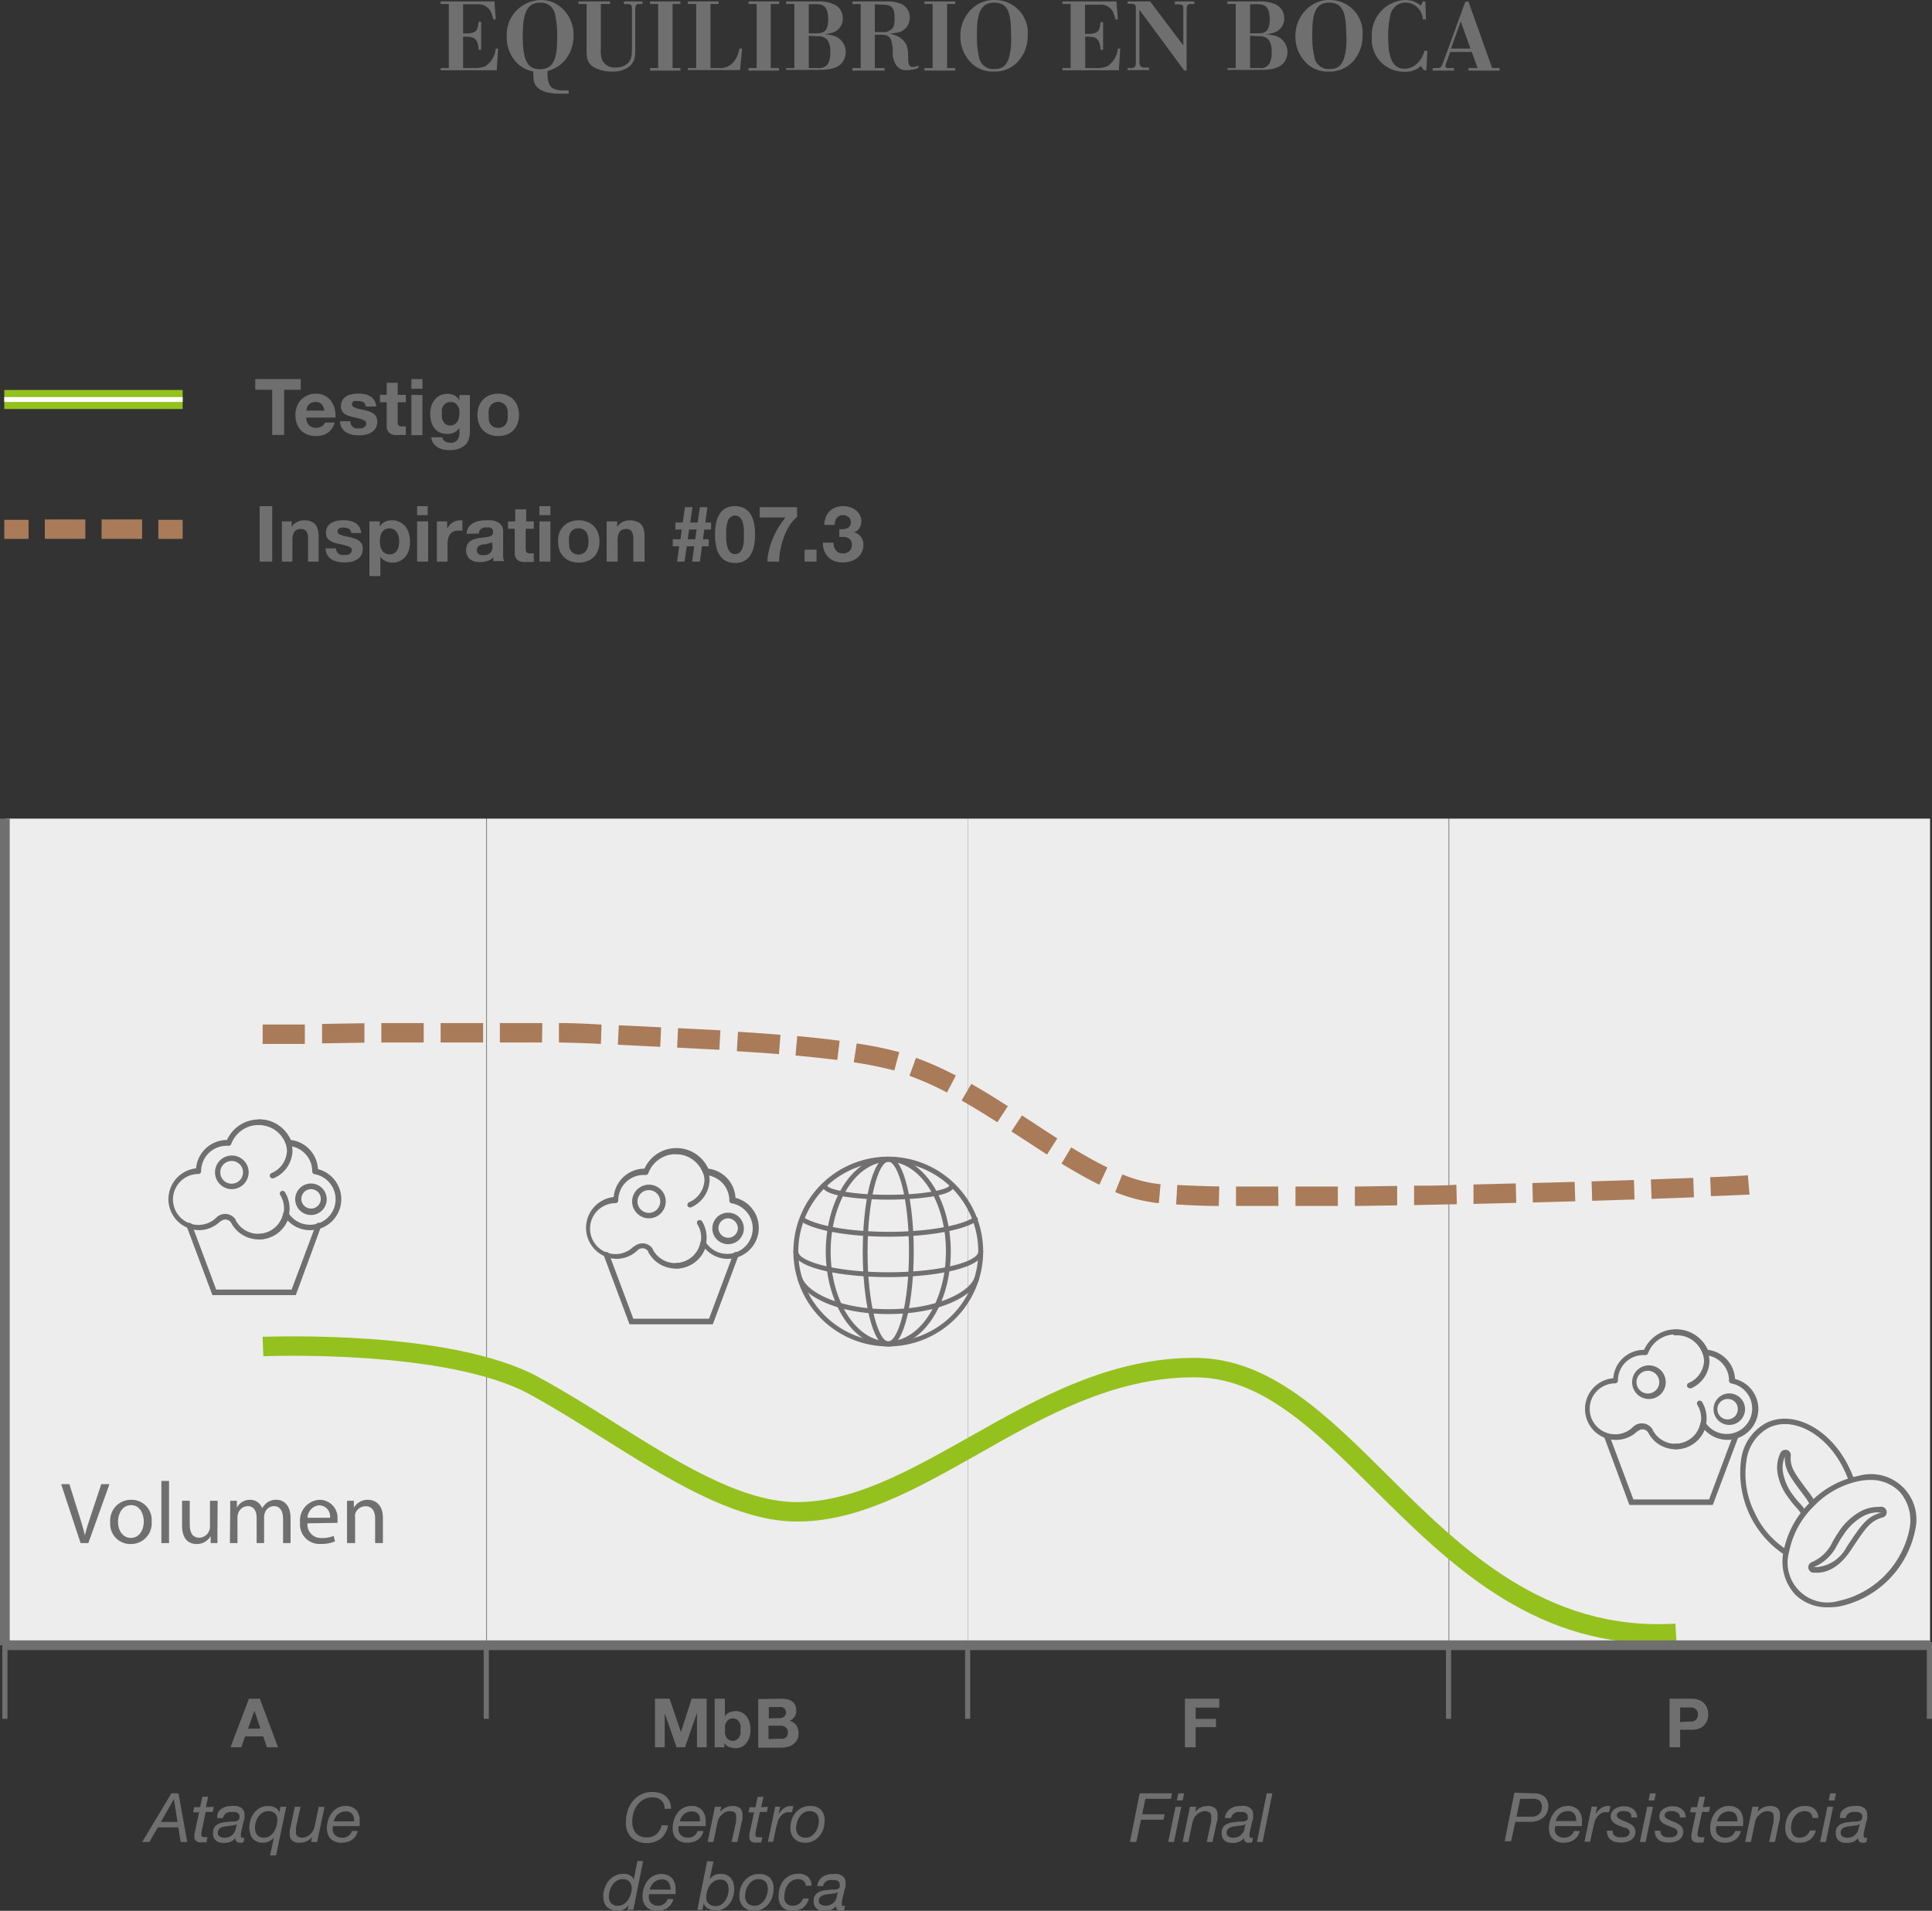 <svg xmlns="http://www.w3.org/2000/svg" viewBox="0 0 198.75 196.58"><rect x="0" y="0" width="198.75" height="196.58" fill="#333333" stroke="none"/><defs><style>.cls-1{fill:#706f6f;}.cls-2{fill:#ededed;}.cls-3{fill:#95c11f;}.cls-4{fill:#fff;}.cls-5{fill:#aa7b58;}.cls-6{fill:#716f6f;}</style></defs><g id="Calque_2" data-name="Calque 2"><g id="Calque_1-2" data-name="Calque 1"><path class="cls-1" d="M47.64,3.77V7h1.11a2.74,2.74,0,0,0,1.18-.19A2.46,2.46,0,0,0,51,5h.24l-.14,2.23H45.33V7h.84V.41h-.84V.15h5.54L51,2h-.25a4.35,4.35,0,0,0-.3-.87A1.4,1.4,0,0,0,49.15.44H47.64v3h.26c1.12,0,1.26-.33,1.33-1.2h.27V5.12h-.27a1.93,1.93,0,0,0-.2-.91c-.26-.41-.68-.43-1.12-.44Z"/><path class="cls-1" d="M58.51,9.64l-.88,0c-.66,0-1.91-.06-2.46-.78-.28-.34-.29-.65-.32-1.51A3.13,3.13,0,0,1,53,6.28a3.77,3.77,0,0,1-.87-2.49A3.58,3.58,0,0,1,55.61,0,3.35,3.35,0,0,1,57,.29a3.63,3.63,0,0,1,2,3.34,4,4,0,0,1-.68,2.3,3.38,3.38,0,0,1-2,1.37c0,1.45.23,2,1.68,2h.48ZM57.1,1.46A1.47,1.47,0,0,0,55.53.28c-1.55,0-1.75,1.59-1.75,3.43,0,2.39.42,3.41,1.76,3.41,1.61,0,1.78-1.49,1.78-3.37A10.08,10.08,0,0,0,57.1,1.46Z"/><path class="cls-1" d="M66.09.15V.41h-.26c-.46,0-.47.1-.48.87v3.5c0,1,0,1.56-.63,2.08a2.73,2.73,0,0,1-1.72.5,3.73,3.73,0,0,1-1.87-.42c-.79-.48-.79-1.05-.78-2V.41h-.84V.15h3.25V.41h-.95v4.7a2.88,2.88,0,0,0,.11,1,1.37,1.37,0,0,0,1.4.83,1.7,1.7,0,0,0,1.33-.5c.36-.41.36-.86.36-1.82V1.14c0-.59,0-.7-.44-.72h-.39V.15Z"/><path class="cls-1" d="M69.19.41V7H70v.26H66.87V7h.84V.41h-.84V.15H70V.41Z"/><path class="cls-1" d="M73.09.41V7h.8a1.81,1.81,0,0,0,1.69-.77A2.94,2.94,0,0,0,76.06,5h.28l-.21,2.21H70.77V7h.85V.41h-.85V.15h3.16V.41Z"/><path class="cls-1" d="M79.29.41V7h.84v.26H77V7h.84V.41H77V.15h3.16V.41Z"/><path class="cls-1" d="M80.87.15h3.26a3.62,3.62,0,0,1,1.76.34A1.54,1.54,0,0,1,86.7,1.9a1.51,1.51,0,0,1-1.17,1.49,5,5,0,0,1-.67.13,5.45,5.45,0,0,1,.74.12A1.73,1.73,0,0,1,87,5.34a1.8,1.8,0,0,1-.2.85c-.54,1-1.79,1-2.84,1H80.87V7h.85V.41h-.85ZM83.2.43v3H84c.78,0,1.2-.28,1.2-1.45S84.8.43,84,.43Zm0,3.25V7h1a1.05,1.05,0,0,0,1-.48,2.22,2.22,0,0,0,.21-1.13,2,2,0,0,0-.29-1.27,1.18,1.18,0,0,0-1-.39Z"/><path class="cls-1" d="M87.69.15h3.49a3.73,3.73,0,0,1,1.58.27,1.54,1.54,0,0,1,.83,1.43,1.54,1.54,0,0,1-1.38,1.52,5.59,5.59,0,0,1-.7.09,5.31,5.31,0,0,1,.71.21,2.12,2.12,0,0,1,.57.36c.52.46.61.88.64,1.8,0,.65,0,1.06.5,1.06a1.38,1.38,0,0,0,.54-.15V7a3.83,3.83,0,0,1-1.23.22,1.19,1.19,0,0,1-1-.45,2.23,2.23,0,0,1-.4-1.38c0-.28,0-.48-.07-.82-.09-.86-.53-1-1.2-1H90V7h1v.26H87.69V7h.85V.42h-.85ZM90,.44V3.3h.85a1.17,1.17,0,0,0,1-.44c.08-.11.18-.33.18-1,0-1.07-.28-1.36-1.24-1.38Z"/><path class="cls-1" d="M97.43.41V7h.84v.26H95.1V7h.84V.41H95.1V.15h3.17V.41Z"/><path class="cls-1" d="M104.88,6.15a3.2,3.2,0,0,1-2.66,1.21,3.08,3.08,0,0,1-2.49-1.09,3.74,3.74,0,0,1-.93-2.52A3.79,3.79,0,0,1,100,.88,3.25,3.25,0,0,1,102.35,0a3.36,3.36,0,0,1,3.37,3.65A3.9,3.9,0,0,1,104.88,6.15ZM102.26.27c-1.61,0-1.76,1.63-1.76,3.23a9.1,9.1,0,0,0,.23,2.44,1.47,1.47,0,0,0,1.58,1.16c.54,0,1.16-.11,1.5-1.2a7.41,7.41,0,0,0,.2-2.26C104,1.59,103.85.27,102.26.27Z"/><path class="cls-1" d="M111.64,3.77V7h1.11a2.74,2.74,0,0,0,1.18-.19A2.46,2.46,0,0,0,115,5h.24l-.14,2.23h-5.8V7h.84V.41h-.84V.15h5.55L115,2h-.25a4.35,4.35,0,0,0-.3-.87,1.4,1.4,0,0,0-1.32-.64h-1.51v3h.26c1.12,0,1.26-.33,1.33-1.2h.27V5.12h-.27a1.93,1.93,0,0,0-.2-.91c-.26-.41-.68-.43-1.12-.44Z"/><path class="cls-1" d="M118.32.15l3.41,4.52V1c0-.45,0-.55-.56-.55h-.31V.15h2V.41h-.31c-.44,0-.47.13-.48.78V7.26h-.24L117.21,1V6.31c0,.45.11.62.49.64h.51v.26H116V7h.36c.43,0,.48-.18.49-.62V1c0-.44,0-.6-.5-.62H116V.15Z"/><path class="cls-1" d="M126.27.15h3.26a3.66,3.66,0,0,1,1.77.34,1.54,1.54,0,0,1,.81,1.41,1.51,1.51,0,0,1-1.17,1.49,5.1,5.1,0,0,1-.68.13,5.87,5.87,0,0,1,.75.12,1.73,1.73,0,0,1,1.43,1.7,1.8,1.8,0,0,1-.2.85c-.54,1-1.8,1-2.85,1h-3.12V7h.85V.41h-.85Zm2.33.28v3h.82c.78,0,1.2-.28,1.2-1.45S130.2.43,129.38.43Zm0,3.25V7h1a1,1,0,0,0,1-.48,2.22,2.22,0,0,0,.21-1.13,2,2,0,0,0-.28-1.27,1.2,1.2,0,0,0-1-.39Z"/><path class="cls-1" d="M139.33,6.15a3.19,3.19,0,0,1-2.65,1.21,3.08,3.08,0,0,1-2.49-1.09,3.74,3.74,0,0,1-.93-2.52A3.79,3.79,0,0,1,134.49.88,3.25,3.25,0,0,1,136.81,0a3.36,3.36,0,0,1,3.36,3.65A3.9,3.9,0,0,1,139.33,6.15ZM136.72.27C135.11.27,135,1.9,135,3.5a9.1,9.1,0,0,0,.23,2.44,1.47,1.47,0,0,0,1.58,1.16c.54,0,1.15-.11,1.49-1.2a7.09,7.09,0,0,0,.2-2.26C138.46,1.59,138.3.27,136.72.27Z"/><path class="cls-1" d="M146.69,2h-.32A1.82,1.82,0,0,0,144.59.26,1.62,1.62,0,0,0,143,1.71a9.53,9.53,0,0,0-.19,2.2c0,2,.44,3.16,1.68,3.16a1.85,1.85,0,0,0,.83-.2,2.54,2.54,0,0,0,1.21-1.64h.31l-.11,2h-.24l-.32-.44a2.3,2.3,0,0,1-1.68.59,3.3,3.3,0,0,1-3.36-3.59A3.58,3.58,0,0,1,144.54,0a2.47,2.47,0,0,1,1.63.58l.2-.43h.26Z"/><path class="cls-1" d="M151.06.15,153.5,7h.76v.26h-3.2V7H152l-.59-1.65h-2.23l-.39,1.1a1.3,1.3,0,0,0-.09.37c0,.18.16.18.39.18h.49v.26h-2.2V7h.45c.42,0,.43-.08.68-.7l2.22-6.1ZM149.27,5h2l-1-2.8Z"/><rect class="cls-2" x="50.09" y="84.22" width="49.47" height="85.04"/><rect class="cls-2" x="0.57" y="84.22" width="49.47" height="85.04"/><rect class="cls-2" x="99.56" y="84.22" width="49.47" height="85.04"/><rect class="cls-2" x="149.08" y="84.22" width="49.47" height="85.04"/><path class="cls-1" d="M26.26,40.1V39h4.68V40.1H29.23v4.65H28V40.1Z"/><path class="cls-1" d="M31.8,43.76a1,1,0,0,0,.74.25,1,1,0,0,0,.59-.17.67.67,0,0,0,.3-.37h1a1.92,1.92,0,0,1-.73,1.07,2.19,2.19,0,0,1-1.2.32,2.42,2.42,0,0,1-.88-.16,1.91,1.91,0,0,1-.67-.44,2,2,0,0,1-.42-.69,2.75,2.75,0,0,1-.14-.88,2.39,2.39,0,0,1,.15-.86,2,2,0,0,1,.43-.7,2.28,2.28,0,0,1,.67-.46,2.16,2.16,0,0,1,.86-.17,1.92,1.92,0,0,1,.92.21,1.79,1.79,0,0,1,.64.55,2.34,2.34,0,0,1,.37.78,3.1,3.1,0,0,1,.08.92h-3A1.16,1.16,0,0,0,31.8,43.76Zm1.29-2.18a.85.85,0,0,0-.62-.22,1,1,0,0,0-.46.09.81.81,0,0,0-.28.23.76.76,0,0,0-.16.29,1.57,1.57,0,0,0-.05.27h1.85A1.35,1.35,0,0,0,33.09,41.58Z"/><path class="cls-1" d="M36.13,43.73a.8.8,0,0,0,.2.21.8.8,0,0,0,.28.13,1.65,1.65,0,0,0,.32,0l.25,0a.85.85,0,0,0,.24-.09.55.55,0,0,0,.18-.16.41.41,0,0,0,.07-.25c0-.17-.11-.3-.34-.39a6.7,6.7,0,0,0-.94-.25,3.94,3.94,0,0,1-.49-.14,1.79,1.79,0,0,1-.42-.19,1,1,0,0,1-.29-.32.83.83,0,0,1-.12-.46,1.28,1.28,0,0,1,.16-.65,1.15,1.15,0,0,1,.41-.41,1.73,1.73,0,0,1,.58-.2,3.1,3.1,0,0,1,1.31,0,1.53,1.53,0,0,1,.56.22,1.21,1.21,0,0,1,.41.4,1.34,1.34,0,0,1,.2.64H37.62a.52.52,0,0,0-.25-.45,1.12,1.12,0,0,0-.53-.11h-.21a.65.65,0,0,0-.2,0,.45.45,0,0,0-.16.12.3.3,0,0,0-.06.2.34.34,0,0,0,.11.25,1,1,0,0,0,.29.15,3.16,3.16,0,0,0,.42.11l.47.11a3.76,3.76,0,0,1,.48.13,1.65,1.65,0,0,1,.42.21,1,1,0,0,1,.3.33,1,1,0,0,1,.11.48,1.33,1.33,0,0,1-.16.69,1.39,1.39,0,0,1-.43.44,1.73,1.73,0,0,1-.61.24,3.84,3.84,0,0,1-.69.07,4.05,4.05,0,0,1-.7-.07,1.74,1.74,0,0,1-.61-.25,1.24,1.24,0,0,1-.44-.44,1.31,1.31,0,0,1-.19-.69h1.08A.66.66,0,0,0,36.13,43.73Z"/><path class="cls-1" d="M41.75,40.62v.76h-.84v2a.57.57,0,0,0,.1.39.56.56,0,0,0,.38.1h.19l.17,0v.88l-.32,0h-.35a4.07,4.07,0,0,1-.5,0,1.24,1.24,0,0,1-.41-.14.76.76,0,0,1-.29-.3,1,1,0,0,1-.1-.5V41.38h-.69v-.76h.69V39.38h1.13v1.24Z"/><path class="cls-1" d="M42.32,40V39h1.14V40Zm1.14.64v4.13H42.32V40.62Z"/><path class="cls-1" d="M48.26,45.06a1.31,1.31,0,0,1-.29.59,1.73,1.73,0,0,1-.65.47,2.74,2.74,0,0,1-1.13.19,2.62,2.62,0,0,1-.62-.07A1.87,1.87,0,0,1,45,46a1.4,1.4,0,0,1-.43-.41,1.19,1.19,0,0,1-.2-.6h1.13a.64.64,0,0,0,.31.44,1.19,1.19,0,0,0,.54.12.83.83,0,0,0,.7-.28,1.23,1.23,0,0,0,.21-.73V44h0a1.12,1.12,0,0,1-.52.49,1.75,1.75,0,0,1-.72.15,1.81,1.81,0,0,1-.8-.16,1.6,1.6,0,0,1-.55-.45,1.83,1.83,0,0,1-.31-.66,3,3,0,0,1-.1-.81,2.52,2.52,0,0,1,.11-.77,2.06,2.06,0,0,1,.34-.66,1.91,1.91,0,0,1,.56-.45,1.74,1.74,0,0,1,1.48,0,1.19,1.19,0,0,1,.51.51h0v-.55h1.08v3.87A2.59,2.59,0,0,1,48.26,45.06Zm-1.55-1.38a.83.83,0,0,0,.3-.26,1,1,0,0,0,.18-.36,1.54,1.54,0,0,0,.06-.43,2.44,2.44,0,0,0,0-.48,1,1,0,0,0-.16-.4.81.81,0,0,0-.29-.29,1.09,1.09,0,0,0-.47-.1.76.76,0,0,0-.41.1.8.8,0,0,0-.29.26,1.14,1.14,0,0,0-.17.37,2.14,2.14,0,0,0,0,.45,2.2,2.2,0,0,0,0,.44,1.28,1.28,0,0,0,.15.4,1,1,0,0,0,.28.29.87.87,0,0,0,.44.11A.88.88,0,0,0,46.71,43.68Z"/><path class="cls-1" d="M49.27,41.79a1.88,1.88,0,0,1,.43-.69,2,2,0,0,1,.67-.44,2.5,2.5,0,0,1,1.76,0,2,2,0,0,1,.68.44,1.88,1.88,0,0,1,.43.69,2.57,2.57,0,0,1,.15.9,2.48,2.48,0,0,1-.15.89,1.88,1.88,0,0,1-.43.69,2,2,0,0,1-.68.44,2.66,2.66,0,0,1-1.76,0,2,2,0,0,1-.67-.44,1.88,1.88,0,0,1-.43-.69,2.48,2.48,0,0,1-.16-.89A2.57,2.57,0,0,1,49.27,41.79Zm1,1.38a1.23,1.23,0,0,0,.16.43,1,1,0,0,0,.31.3,1.1,1.1,0,0,0,1,0,.93.93,0,0,0,.32-.3,1.47,1.47,0,0,0,.16-.43,2.52,2.52,0,0,0,0-.48,2.63,2.63,0,0,0,0-.49,1.31,1.31,0,0,0-.16-.42.77.77,0,0,0-.32-.3,1,1,0,0,0-1,0,.81.81,0,0,0-.31.3,1.11,1.11,0,0,0-.16.42,2.63,2.63,0,0,0,0,.49A2.52,2.52,0,0,0,50.3,43.17Z"/><rect class="cls-3" x="0.44" y="40.12" width="18.35" height="1.96"/><rect class="cls-4" x="0.44" y="40.85" width="18.35" height="0.5"/><path class="cls-1" d="M28,52.07v5.71H26.71V52.07Z"/><path class="cls-1" d="M30,53.64v.58h0a1.27,1.27,0,0,1,.56-.52,1.6,1.6,0,0,1,.7-.17,1.77,1.77,0,0,1,.75.13,1,1,0,0,1,.46.34,1.48,1.48,0,0,1,.24.54,3.68,3.68,0,0,1,.07.7v2.54H31.69V55.44a1.41,1.41,0,0,0-.16-.76.62.62,0,0,0-.57-.25.79.79,0,0,0-.67.27,1.55,1.55,0,0,0-.21.91v2.17H29V53.64Z"/><path class="cls-1" d="M34.65,56.75a.67.67,0,0,0,.19.22.79.79,0,0,0,.28.12,1.12,1.12,0,0,0,.32,0,1.07,1.07,0,0,0,.25,0,.62.62,0,0,0,.24-.08.47.47,0,0,0,.18-.16.42.42,0,0,0,.08-.26c0-.17-.12-.29-.34-.38a9,9,0,0,0-1-.26,3.92,3.92,0,0,1-.49-.13,2,2,0,0,1-.42-.2.86.86,0,0,1-.29-.31.83.83,0,0,1-.11-.46,1.32,1.32,0,0,1,.15-.66,1.21,1.21,0,0,1,.41-.4,1.82,1.82,0,0,1,.58-.21,3.52,3.52,0,0,1,.66-.06,2.81,2.81,0,0,1,.65.07,1.63,1.63,0,0,1,.56.21,1.24,1.24,0,0,1,.41.41,1.3,1.3,0,0,1,.2.63H36.13a.5.5,0,0,0-.25-.44,1.09,1.09,0,0,0-.53-.12h-.2a.65.65,0,0,0-.21.06.33.33,0,0,0-.15.11.28.28,0,0,0-.07.21.3.3,0,0,0,.11.24.86.86,0,0,0,.3.16,3,3,0,0,0,.41.11l.47.1.48.14a1.38,1.38,0,0,1,.42.21.94.94,0,0,1,.3.33.9.9,0,0,1,.11.48,1.35,1.35,0,0,1-.16.69,1.29,1.29,0,0,1-.43.44,2,2,0,0,1-.6.24,4,4,0,0,1-.7.06,3.26,3.26,0,0,1-.7-.07,1.94,1.94,0,0,1-.61-.24,1.32,1.32,0,0,1-.44-.44,1.36,1.36,0,0,1-.19-.69h1.08A.62.62,0,0,0,34.65,56.75Z"/><path class="cls-1" d="M39.07,53.64v.53h0a1.38,1.38,0,0,1,.53-.49,1.63,1.63,0,0,1,.7-.15,1.68,1.68,0,0,1,.84.19,1.73,1.73,0,0,1,.59.48,2.12,2.12,0,0,1,.34.71,3,3,0,0,1,.11.85,2.71,2.71,0,0,1-.11.8,2.07,2.07,0,0,1-.34.68,1.75,1.75,0,0,1-.57.47,1.64,1.64,0,0,1-.79.17,1.67,1.67,0,0,1-.71-.15,1.39,1.39,0,0,1-.53-.46h0v2H38V53.64Zm1.47,3.28a.86.86,0,0,0,.31-.29,1.31,1.31,0,0,0,.16-.42,2.38,2.38,0,0,0,0-1,1.39,1.39,0,0,0-.18-.43,1,1,0,0,0-.3-.31,1,1,0,0,0-.46-.11.93.93,0,0,0-.47.11,1,1,0,0,0-.31.3,1.47,1.47,0,0,0-.16.43,2.43,2.43,0,0,0,0,1,1.32,1.32,0,0,0,.17.42.86.86,0,0,0,.31.29.85.85,0,0,0,.46.12A.84.84,0,0,0,40.54,56.92Z"/><path class="cls-1" d="M42.91,53v-.93H44V53Zm1.13.64v4.14H42.91V53.64Z"/><path class="cls-1" d="M46,53.64v.77h0a1.59,1.59,0,0,1,.22-.35,1.18,1.18,0,0,1,.31-.28,1.33,1.33,0,0,1,.38-.18,1.14,1.14,0,0,1,.41-.07,1.18,1.18,0,0,1,.25,0v1.06l-.19,0h-.22a1.18,1.18,0,0,0-.52.1.91.91,0,0,0-.35.29,1.15,1.15,0,0,0-.19.42,2.12,2.12,0,0,0-.06.52v1.86H44.94V53.64Z"/><path class="cls-1" d="M48,54.92a1.36,1.36,0,0,1,.2-.67,1.51,1.51,0,0,1,.45-.42,2,2,0,0,1,.61-.23,4,4,0,0,1,.69-.07,4.7,4.7,0,0,1,.63,0,1.78,1.78,0,0,1,.58.17,1.06,1.06,0,0,1,.43.35,1,1,0,0,1,.17.61v2.15a4.63,4.63,0,0,0,0,.54.81.81,0,0,0,.12.38H50.75a1.17,1.17,0,0,1,0-.2l0-.2a1.37,1.37,0,0,1-.64.39,2.35,2.35,0,0,1-.75.11,1.93,1.93,0,0,1-.55-.07,1.35,1.35,0,0,1-.45-.22,1,1,0,0,1-.3-.39,1.28,1.28,0,0,1-.11-.55,1.24,1.24,0,0,1,.13-.58,1,1,0,0,1,.32-.36,1.55,1.55,0,0,1,.45-.21,4,4,0,0,1,.5-.1l.51-.07a2.7,2.7,0,0,0,.44-.07.7.7,0,0,0,.3-.14.28.28,0,0,0,.1-.27.6.6,0,0,0,0-.29.52.52,0,0,0-.16-.17.85.85,0,0,0-.24-.08l-.28,0a.86.86,0,0,0-.53.15.61.61,0,0,0-.22.48Zm2.62.84a.55.55,0,0,1-.17.1l-.24.06L50,56l-.27,0a1.14,1.14,0,0,0-.25.06.76.76,0,0,0-.22.11.39.39,0,0,0-.14.17.53.53,0,0,0-.06.26.5.5,0,0,0,.06.26.33.33,0,0,0,.15.16.73.73,0,0,0,.22.09l.27,0a1,1,0,0,0,.52-.11.7.7,0,0,0,.27-.27,1,1,0,0,0,.11-.31c0-.11,0-.2,0-.26Z"/><path class="cls-1" d="M54.91,53.64v.76h-.83v2.05a.55.55,0,0,0,.1.39.57.57,0,0,0,.38.09h.19l.16,0v.88a1.51,1.51,0,0,1-.32,0h-.34a2.67,2.67,0,0,1-.5,0,1.1,1.1,0,0,1-.42-.14.66.66,0,0,1-.28-.29,1.08,1.08,0,0,1-.1-.51V54.4h-.69v-.76H53V52.4h1.13v1.24Z"/><path class="cls-1" d="M55.49,53v-.93h1.13V53Zm1.13.64v4.14H55.49V53.64Z"/><path class="cls-1" d="M57.54,54.82a2,2,0,0,1,.44-.69,1.82,1.82,0,0,1,.67-.44,2.23,2.23,0,0,1,.88-.16,2.26,2.26,0,0,1,.88.16,1.86,1.86,0,0,1,.68.44,1.88,1.88,0,0,1,.43.69,2.57,2.57,0,0,1,.15.9,2.48,2.48,0,0,1-.15.89,1.88,1.88,0,0,1-.43.69,1.84,1.84,0,0,1-.68.43,2.46,2.46,0,0,1-.88.15,2.42,2.42,0,0,1-.88-.15A1.8,1.8,0,0,1,58,57.3a2,2,0,0,1-.44-.69,2.48,2.48,0,0,1-.15-.89A2.57,2.57,0,0,1,57.54,54.82Zm1,1.38a1.11,1.11,0,0,0,.16.42.81.81,0,0,0,.31.3,1,1,0,0,0,1,0,.84.84,0,0,0,.32-.3,1.31,1.31,0,0,0,.16-.42,2.38,2.38,0,0,0,0-1,1.47,1.47,0,0,0-.16-.43,1,1,0,0,0-.32-.3,1.1,1.1,0,0,0-1,0,1,1,0,0,0-.31.3,1.23,1.23,0,0,0-.16.43,2,2,0,0,0,0,.49A2,2,0,0,0,58.58,56.2Z"/><path class="cls-1" d="M63.49,53.64v.58h0a1.33,1.33,0,0,1,.56-.52,1.65,1.65,0,0,1,.71-.17,1.75,1.75,0,0,1,.74.13A1,1,0,0,1,66,54a1.21,1.21,0,0,1,.24.54,3,3,0,0,1,.07.7v2.54H65.15V55.44a1.41,1.41,0,0,0-.16-.76.6.6,0,0,0-.57-.25.8.8,0,0,0-.67.27,1.55,1.55,0,0,0-.21.91v2.17H62.41V53.64Z"/><path class="cls-1" d="M69.21,56.2v-.72H70l.14-1h-.66v-.72h.76l.22-1.58h.78L71,53.76h.77L72,52.18h.77l-.21,1.58h.59v.72h-.7l-.13,1h.59v.72h-.7L72,57.78H71.2l.22-1.58h-.77l-.23,1.58h-.77l.22-1.58Zm1.54-.72h.77l.14-1h-.77Z"/><path class="cls-1" d="M73.72,53.58a2.48,2.48,0,0,1,.45-.89,1.67,1.67,0,0,1,.65-.48,2.3,2.3,0,0,1,.79-.14,2.36,2.36,0,0,1,.8.14,1.75,1.75,0,0,1,.65.48,2.48,2.48,0,0,1,.45.89A5,5,0,0,1,77.67,55a5.09,5.09,0,0,1-.16,1.4,2.37,2.37,0,0,1-.45.9,1.75,1.75,0,0,1-.65.48,2.14,2.14,0,0,1-.8.14,2.09,2.09,0,0,1-.79-.14,1.67,1.67,0,0,1-.65-.48,2.37,2.37,0,0,1-.45-.9,5.5,5.5,0,0,1-.16-1.4A5.39,5.39,0,0,1,73.72,53.58Zm1,2a3.52,3.52,0,0,0,.1.65,1.52,1.52,0,0,0,.27.54.65.65,0,0,0,.53.23.68.68,0,0,0,.54-.23,1.37,1.37,0,0,0,.27-.54,2.84,2.84,0,0,0,.1-.65c0-.23,0-.42,0-.58s0-.22,0-.35a3.81,3.81,0,0,0-.11-.85,1.18,1.18,0,0,0-.16-.38.75.75,0,0,0-.26-.27.71.71,0,0,0-.39-.11.69.69,0,0,0-.39.11,1,1,0,0,0-.26.27,1.88,1.88,0,0,0-.15.38,3.81,3.81,0,0,0-.11.85V55C74.7,55.12,74.7,55.31,74.71,55.54Z"/><path class="cls-1" d="M81.2,54.1a6.21,6.21,0,0,0-.57,1.19,8.38,8.38,0,0,0-.35,1.28,6,6,0,0,0-.13,1.21H78.93a7.53,7.53,0,0,1,.59-2.42,8.36,8.36,0,0,1,1.29-2.12H78.15V52.18H82v1A3.62,3.62,0,0,0,81.2,54.1Z"/><path class="cls-1" d="M84,56.55v1.23H82.77V56.55Z"/><path class="cls-1" d="M86.73,54.44a1.24,1.24,0,0,0,.39-.09.64.64,0,0,0,.29-.22.56.56,0,0,0,.12-.38.65.65,0,0,0-.24-.55.85.85,0,0,0-.55-.2.79.79,0,0,0-.66.29,1.17,1.17,0,0,0-.21.71H84.79a2.4,2.4,0,0,1,.16-.78,1.81,1.81,0,0,1,.39-.62,1.68,1.68,0,0,1,.61-.39,2.13,2.13,0,0,1,.78-.14,2.22,2.22,0,0,1,.67.1,1.93,1.93,0,0,1,.61.3,1.57,1.57,0,0,1,.43.49,1.3,1.3,0,0,1,.17.66,1.34,1.34,0,0,1-.2.72.94.94,0,0,1-.58.42v0a1.21,1.21,0,0,1,.72.45,1.28,1.28,0,0,1,.27.82,1.8,1.8,0,0,1-.17.79,1.73,1.73,0,0,1-.46.57,2,2,0,0,1-.67.35,2.54,2.54,0,0,1-.78.12,2.59,2.59,0,0,1-.86-.13,1.7,1.7,0,0,1-.66-.4,1.74,1.74,0,0,1-.42-.63,2.15,2.15,0,0,1-.14-.87h1.08a1.55,1.55,0,0,0,.07.43,1,1,0,0,0,.18.35.89.89,0,0,0,.3.24,1,1,0,0,0,.43.09.93.93,0,0,0,.65-.24.8.8,0,0,0,.26-.64.82.82,0,0,0-.12-.49.8.8,0,0,0-.32-.25,1.08,1.08,0,0,0-.42-.08l-.43,0v-.8A1.27,1.27,0,0,0,86.73,54.44Z"/><rect class="cls-5" x="0.44" y="53.48" width="2.5" height="1.96"/><path class="cls-5" d="M14.62,55.44H10.45v-2h4.17Zm-5.84,0H4.61v-2H8.78Z"/><rect class="cls-5" x="16.29" y="53.48" width="2.5" height="1.96"/><rect class="cls-4" x="0.58" y="168.96" width="197.97" height="0.61"/><rect class="cls-1" x="148.75" y="168.94" width="0.53" height="7.89"/><rect class="cls-1" x="0.24" y="168.94" width="0.53" height="7.89"/><rect class="cls-1" x="49.76" y="168.94" width="0.53" height="7.89"/><rect class="cls-1" x="99.28" y="168.94" width="0.53" height="7.89"/><rect class="cls-1" x="198.22" y="168.94" width="0.53" height="7.89"/><path class="cls-1" d="M26.73,174.76l1.87,5H27.46l-.38-1.12H25.21l-.39,1.12H23.71l1.9-5Zm.06,3.07L26.17,176h0l-.65,1.84Z"/><path class="cls-1" d="M8.29,158.75l-2-6.06h.85l.94,3c.26.82.49,1.55.65,2.26h0c.17-.7.42-1.46.69-2.26l1-3h.84l-2.17,6.06Z"/><path class="cls-1" d="M15.6,156.54a2.13,2.13,0,0,1-2.17,2.31,2.07,2.07,0,0,1-2.09-2.24,2.13,2.13,0,0,1,2.16-2.31A2.07,2.07,0,0,1,15.6,156.54Zm-3.46,0c0,1,.55,1.68,1.33,1.68s1.32-.71,1.32-1.69c0-.74-.37-1.68-1.3-1.68S12.14,155.76,12.14,156.58Z"/><path class="cls-1" d="M16.6,152.36h.79v6.39H16.6Z"/><path class="cls-1" d="M22.37,157.57c0,.45,0,.84,0,1.18h-.7l0-.71h0a1.65,1.65,0,0,1-1.44.81c-.69,0-1.5-.37-1.5-1.9V154.4h.79v2.41c0,.83.25,1.39,1,1.39a1.14,1.14,0,0,0,1-.72,1.07,1.07,0,0,0,.08-.41V154.4h.79Z"/><path class="cls-1" d="M23.68,155.58c0-.45,0-.82,0-1.18h.69l0,.7h0a1.51,1.51,0,0,1,1.37-.8,1.29,1.29,0,0,1,1.23.87h0a2,2,0,0,1,.49-.57,1.53,1.53,0,0,1,1-.3c.58,0,1.43.38,1.43,1.89v2.56h-.77v-2.46c0-.84-.31-1.34-.95-1.34a1,1,0,0,0-.93.72,1.18,1.18,0,0,0-.07.39v2.69h-.77v-2.61c0-.69-.31-1.19-.91-1.19a1.06,1.06,0,0,0-1,.79,1,1,0,0,0-.06.39v2.62h-.78Z"/><path class="cls-1" d="M31.63,156.72a1.39,1.39,0,0,0,1.49,1.51,3,3,0,0,0,1.21-.22l.13.57a3.61,3.61,0,0,1-1.45.26,2,2,0,0,1-2.14-2.19,2.12,2.12,0,0,1,2.05-2.35,1.85,1.85,0,0,1,1.8,2,2.73,2.73,0,0,1,0,.37Zm2.32-.57a1.13,1.13,0,0,0-1.1-1.28,1.3,1.3,0,0,0-1.21,1.28Z"/><path class="cls-1" d="M35.7,155.58c0-.45,0-.82,0-1.18h.7l0,.72h0a1.61,1.61,0,0,1,1.45-.82c.6,0,1.54.36,1.54,1.85v2.6h-.8v-2.51c0-.7-.26-1.28-1-1.28a1.13,1.13,0,0,0-1.06.81,1.3,1.3,0,0,0,0,.36v2.62H35.7Z"/><path class="cls-1" d="M68.88,174.76l1.17,3.44h0l1.1-3.44h1.55v5h-1v-3.55h0l-1.23,3.55H69.6l-1.22-3.51h0v3.51h-1v-5Z"/><path class="cls-1" d="M74.57,174.76v1.82h0a1,1,0,0,1,.49-.41,1.61,1.61,0,0,1,.65-.13,1.49,1.49,0,0,1,.54.11,1.35,1.35,0,0,1,.48.35,1.76,1.76,0,0,1,.34.59,2.68,2.68,0,0,1,0,1.71,1.76,1.76,0,0,1-.34.59,1.35,1.35,0,0,1-.48.35,1.49,1.49,0,0,1-.54.11,1.85,1.85,0,0,1-.72-.13.89.89,0,0,1-.47-.43h0v.47h-1v-5Zm1.61,2.75a1.11,1.11,0,0,0-.15-.37.92.92,0,0,0-.26-.26.85.85,0,0,0-.76,0,.84.84,0,0,0-.27.26,1.11,1.11,0,0,0-.15.37,2.12,2.12,0,0,0,0,.44,2,2,0,0,0,0,.43,1.16,1.16,0,0,0,.15.38A.81.81,0,0,0,75,179a.77.77,0,0,0,.76,0,.88.88,0,0,0,.26-.25,1.16,1.16,0,0,0,.15-.38,1.49,1.49,0,0,0,0-.43A1.61,1.61,0,0,0,76.18,177.51Z"/><path class="cls-1" d="M80.31,174.76a3.2,3.2,0,0,1,.65.06,1.31,1.31,0,0,1,.51.21.85.85,0,0,1,.32.38,1.29,1.29,0,0,1,.12.59,1.14,1.14,0,0,1-.17.63,1.25,1.25,0,0,1-.51.41,1.21,1.21,0,0,1,.69.47,1.4,1.4,0,0,1,.23.8A1.33,1.33,0,0,1,82,179a1.23,1.23,0,0,1-.39.45,1.64,1.64,0,0,1-.57.26,2.39,2.39,0,0,1-.66.09H78v-5Zm-.14,2a.77.77,0,0,0,.49-.14.53.53,0,0,0,.19-.45.5.5,0,0,0-.07-.29.69.69,0,0,0-.16-.18.73.73,0,0,0-.25-.08,1.27,1.27,0,0,0-.28,0h-1v1.17Zm.07,2.12a1.45,1.45,0,0,0,.3,0,.67.67,0,0,0,.26-.1.49.49,0,0,0,.18-.2.63.63,0,0,0,.07-.32.62.62,0,0,0-.22-.55.9.9,0,0,0-.57-.17h-1.2v1.37Z"/><path class="cls-1" d="M125.43,174.76v.92H123v1.16h2.09v.85H123v2.07h-1.1v-5Z"/><path class="cls-1" d="M174,174.76a1.94,1.94,0,0,1,.8.14,1.38,1.38,0,0,1,.53.36,1.32,1.32,0,0,1,.3.51,1.79,1.79,0,0,1,0,1.18,1.29,1.29,0,0,1-.3.52,1.38,1.38,0,0,1-.53.36,2.13,2.13,0,0,1-.8.13h-1.16v1.8h-1.09v-5Zm-.3,2.35a2,2,0,0,0,.36,0,.76.76,0,0,0,.31-.11.56.56,0,0,0,.21-.22.75.75,0,0,0,.09-.39.71.71,0,0,0-.09-.38.52.52,0,0,0-.21-.23,1,1,0,0,0-.31-.11,2,2,0,0,0-.36,0h-.86v1.5Z"/><path class="cls-1" d="M18.36,184.5l.9,5h-.68l-.23-1.5H16.24l-.87,1.5h-.74l3-5Zm-.1,2.94-.37-2.35h0l-1.34,2.35Z"/><path class="cls-1" d="M22,185.88l-.12.53h-.72l-.44,2.13s0,.08,0,.12,0,.07,0,.12a.2.2,0,0,0,.11.19A.7.7,0,0,0,21,189l.18,0,.16,0-.1.54-.21,0h-.21a1.66,1.66,0,0,1-.32,0,.54.54,0,0,1-.25-.09.52.52,0,0,1-.18-.18A.58.58,0,0,1,20,189a.76.76,0,0,1,0-.15.77.77,0,0,1,0-.15l.48-2.25h-.61l.11-.53h.61l.22-1.07h.6l-.23,1.07Z"/><path class="cls-1" d="M22.44,186.45a1.33,1.33,0,0,1,.35-.36,1.51,1.51,0,0,1,.48-.22,2,2,0,0,1,.55-.07,2.78,2.78,0,0,1,.51,0,1.5,1.5,0,0,1,.42.15.86.86,0,0,1,.29.28.88.88,0,0,1,.11.45,2.09,2.09,0,0,1,0,.34c0,.12-.05.22-.08.32l-.23,1a1.49,1.49,0,0,1-.06.25,1.26,1.26,0,0,0,0,.27.25.25,0,0,0,.05.17.21.21,0,0,0,.13.05.15.15,0,0,0,.09,0l.1,0-.09.44-.18.06-.19,0a.49.49,0,0,1-.37-.13.46.46,0,0,1-.1-.37v0a1.26,1.26,0,0,1-.47.39,1.72,1.72,0,0,1-.74.13,1.88,1.88,0,0,1-.43-.05,1.06,1.06,0,0,1-.35-.18.81.81,0,0,1-.23-.31,1.14,1.14,0,0,1-.09-.48,1,1,0,0,1,.17-.62,1.14,1.14,0,0,1,.44-.34,2.13,2.13,0,0,1,.59-.15c.21,0,.42-.06.62-.07l.41,0a.93.93,0,0,0,.28-.08.38.38,0,0,0,.17-.16.76.76,0,0,0,.05-.29.36.36,0,0,0-.07-.24.42.42,0,0,0-.18-.14.52.52,0,0,0-.23-.07,1.1,1.1,0,0,0-.25,0,1.84,1.84,0,0,0-.33,0,.79.79,0,0,0-.3.12.7.7,0,0,0-.22.2.68.68,0,0,0-.12.3h-.6A1.29,1.29,0,0,1,22.44,186.45Zm.17,2.49a.84.84,0,0,0,.45.12,1.12,1.12,0,0,0,1-.47,1.13,1.13,0,0,0,.2-.45c0-.15.08-.32.12-.48h0a.82.82,0,0,1-.32.12,2.7,2.7,0,0,1-.41.06l-.44.06a1.56,1.56,0,0,0-.4.1.63.63,0,0,0-.28.2.49.49,0,0,0-.12.36A.41.41,0,0,0,22.61,188.94Z"/><path class="cls-1" d="M27.78,190.88l.4-1.84h0a1.42,1.42,0,0,1-.51.4,1.46,1.46,0,0,1-.63.14,1.41,1.41,0,0,1-.61-.12,1.09,1.09,0,0,1-.44-.32,1.38,1.38,0,0,1-.25-.5,2.06,2.06,0,0,1-.09-.62,2.87,2.87,0,0,1,.13-.82,2.42,2.42,0,0,1,.38-.71,1.83,1.83,0,0,1,.6-.5,1.6,1.6,0,0,1,.8-.19,1.8,1.8,0,0,1,.71.14.92.92,0,0,1,.46.52h0l.12-.58h.6l-1.05,5Zm-1.5-2.46a.86.86,0,0,0,.17.33.79.79,0,0,0,.28.23,1.08,1.08,0,0,0,.42.08,1.05,1.05,0,0,0,.62-.18,1.46,1.46,0,0,0,.43-.46,2.06,2.06,0,0,0,.25-.59,2.3,2.3,0,0,0,.08-.62.87.87,0,0,0-.24-.65,1,1,0,0,0-.69-.23,1,1,0,0,0-.58.16,1.37,1.37,0,0,0-.43.4,1.88,1.88,0,0,0-.27.55,2,2,0,0,0-.09.58A1.75,1.75,0,0,0,26.28,188.42Z"/><path class="cls-1" d="M32,189.5l.11-.54h0a1.44,1.44,0,0,1-.57.47,1.79,1.79,0,0,1-.72.15,1.11,1.11,0,0,1-.76-.22.88.88,0,0,1-.25-.7,2,2,0,0,1,0-.31,3.14,3.14,0,0,1,.08-.4l.44-2.07h.59L30.45,188a1,1,0,0,0,0,.12l0,.16a.88.88,0,0,1,0,.16v.12a.43.43,0,0,0,.18.38.79.79,0,0,0,.45.12,1,1,0,0,0,.46-.1,1.22,1.22,0,0,0,.38-.26,1.37,1.37,0,0,0,.29-.38,1.72,1.72,0,0,0,.16-.43l.42-2h.6l-.77,3.62Z"/><path class="cls-1" d="M34.22,188.19a.87.87,0,0,0,.08.37.71.71,0,0,0,.21.27.9.9,0,0,0,.3.17,1,1,0,0,0,.35.06,1,1,0,0,0,1.05-.69h.59a1.69,1.69,0,0,1-.22.53,1.91,1.91,0,0,1-.37.38,1.67,1.67,0,0,1-.49.22,2,2,0,0,1-.56.08,1.74,1.74,0,0,1-.74-.14,1.25,1.25,0,0,1-.48-.35,1.4,1.4,0,0,1-.24-.47,1.71,1.71,0,0,1-.07-.49,2.91,2.91,0,0,1,.15-.95,2.31,2.31,0,0,1,.41-.74,1.78,1.78,0,0,1,.59-.47,1.61,1.61,0,0,1,.71-.17,1.49,1.49,0,0,1,1.17.42A1.75,1.75,0,0,1,37,187.4a1.18,1.18,0,0,1,0,.27c0,.08,0,.15,0,.2H34.25A1.66,1.66,0,0,0,34.22,188.19ZM36.4,187a.81.81,0,0,0-.14-.33.73.73,0,0,0-.26-.23.9.9,0,0,0-.42-.08,1.11,1.11,0,0,0-.46.08,1,1,0,0,0-.36.22,1.14,1.14,0,0,0-.26.32,2,2,0,0,0-.17.4h2.1A1.22,1.22,0,0,0,36.4,187Z"/><path class="cls-1" d="M68,189.14a2.48,2.48,0,0,1-3.06-.1,2.2,2.2,0,0,1-.55-1.61,3.48,3.48,0,0,1,.19-1.16,2.88,2.88,0,0,1,.54-1,2.5,2.5,0,0,1,2-.91,2.57,2.57,0,0,1,.75.1,1.71,1.71,0,0,1,.61.33,1.47,1.47,0,0,1,.4.54,1.78,1.78,0,0,1,.15.76h-.67a1,1,0,0,0-.35-.88,1.29,1.29,0,0,0-.89-.29,1.78,1.78,0,0,0-.91.22,1.88,1.88,0,0,0-.65.57,2.65,2.65,0,0,0-.39.79,3.5,3.5,0,0,0-.13.9,2.36,2.36,0,0,0,.09.67,1.56,1.56,0,0,0,.28.51,1.21,1.21,0,0,0,.46.33,1.6,1.6,0,0,0,.65.12,1.54,1.54,0,0,0,1-.32,1.81,1.81,0,0,0,.55-.92h.66A2.33,2.33,0,0,1,68,189.14Z"/><path class="cls-1" d="M69.79,188.19a.87.87,0,0,0,.08.37.71.71,0,0,0,.21.27.9.9,0,0,0,.3.17,1,1,0,0,0,.35.06,1.14,1.14,0,0,0,.66-.18,1,1,0,0,0,.38-.51h.6a1.48,1.48,0,0,1-1.08,1.13,2.1,2.1,0,0,1-.56.08,1.82,1.82,0,0,1-.75-.14,1.29,1.29,0,0,1-.47-.35,1.11,1.11,0,0,1-.24-.47,1.71,1.71,0,0,1-.07-.49,2.91,2.91,0,0,1,.15-.95,2.5,2.5,0,0,1,.4-.74,1.82,1.82,0,0,1,.6-.47,1.58,1.58,0,0,1,.71-.17,1.45,1.45,0,0,1,1.16.42,1.7,1.7,0,0,1,.37,1.18,2.28,2.28,0,0,1,0,.27c0,.08,0,.15,0,.2H69.81C69.8,188,69.79,188.08,69.79,188.19ZM72,187a.81.81,0,0,0-.14-.33.87.87,0,0,0-.27-.23.86.86,0,0,0-.41-.08,1.19,1.19,0,0,0-.47.08,1.13,1.13,0,0,0-.36.22,1.35,1.35,0,0,0-.26.32,2,2,0,0,0-.16.4H72A1.63,1.63,0,0,0,72,187Z"/><path class="cls-1" d="M74.19,185.88l-.11.55h0a1.37,1.37,0,0,1,.57-.47,1.61,1.61,0,0,1,.72-.16,1.17,1.17,0,0,1,.76.22.94.94,0,0,1,.25.71,2.11,2.11,0,0,1,0,.31c0,.13,0,.26-.08.4l-.44,2.06h-.6l.47-2.11a.69.69,0,0,1,0-.13.77.77,0,0,0,0-.15l0-.16a.57.57,0,0,0,0-.12.43.43,0,0,0-.18-.38.79.79,0,0,0-.45-.12,1.09,1.09,0,0,0-.49.11,1.39,1.39,0,0,0-.41.31,1,1,0,0,0-.25.33,2.3,2.3,0,0,0-.14.42l-.42,2h-.59l.75-3.62Z"/><path class="cls-1" d="M79,185.88l-.11.53h-.72l-.45,2.13s0,.08,0,.12,0,.07,0,.12a.2.2,0,0,0,.11.19.66.66,0,0,0,.25.05l.17,0,.17,0-.1.54-.21,0h-.21a1.66,1.66,0,0,1-.32,0,.5.5,0,0,1-.25-.09.45.45,0,0,1-.18-.18.58.58,0,0,1-.06-.28.76.76,0,0,1,0-.15.77.77,0,0,1,0-.15l.48-2.25H77l.11-.53h.61l.22-1.07h.6l-.23,1.07Z"/><path class="cls-1" d="M80.26,185.88l-.17.78h0a2,2,0,0,1,.54-.62,1.25,1.25,0,0,1,.78-.24h.21l-.14.64h-.36l-.17,0a1.3,1.3,0,0,0-.44.22,1.46,1.46,0,0,0-.33.37,1.4,1.4,0,0,0-.19.41c0,.16-.09.3-.12.44l-.34,1.6H79l.75-3.62Z"/><path class="cls-1" d="M81.44,187.22a2.35,2.35,0,0,1,.4-.73,2.09,2.09,0,0,1,.64-.5,1.8,1.8,0,0,1,.85-.19,1.55,1.55,0,0,1,1.12.38,1.51,1.51,0,0,1,.38,1.12,2.7,2.7,0,0,1-.13.85,2.22,2.22,0,0,1-.39.73,1.84,1.84,0,0,1-.63.51,1.8,1.8,0,0,1-.85.19,1.83,1.83,0,0,1-.64-.11,1.47,1.47,0,0,1-.48-.31,1.39,1.39,0,0,1-.3-.48,1.68,1.68,0,0,1-.1-.6A2.76,2.76,0,0,1,81.44,187.22Zm.71,1.57a1,1,0,0,0,.75.27.94.94,0,0,0,.57-.17,1.4,1.4,0,0,0,.42-.42,1.91,1.91,0,0,0,.26-.56,2,2,0,0,0,.09-.56,1.29,1.29,0,0,0-.06-.4.74.74,0,0,0-.17-.33.81.81,0,0,0-.3-.21.93.93,0,0,0-.42-.08,1.13,1.13,0,0,0-.61.16,1.6,1.6,0,0,0-.43.43,1.8,1.8,0,0,0-.26.56,2.12,2.12,0,0,0-.09.59A1,1,0,0,0,82.15,188.79Z"/><path class="cls-1" d="M64.56,196.5l.12-.51h0a1.46,1.46,0,0,1-.55.47,1.78,1.78,0,0,1-1.26,0,1.19,1.19,0,0,1-.45-.3,1.24,1.24,0,0,1-.27-.46,2,2,0,0,1-.09-.61,2.36,2.36,0,0,1,.14-.82,2.5,2.5,0,0,1,.39-.74,1.9,1.9,0,0,1,.63-.53,1.7,1.7,0,0,1,.85-.21l.34,0a1.17,1.17,0,0,1,.33.11.92.92,0,0,1,.28.19.67.67,0,0,1,.17.31h0l.38-1.94h.59l-1,5Zm-1.7-.7a.88.88,0,0,0,.72.26,1.13,1.13,0,0,0,.6-.17,1.84,1.84,0,0,0,.44-.44,2.11,2.11,0,0,0,.27-.59,1.89,1.89,0,0,0,.1-.6,1,1,0,0,0-.24-.67.83.83,0,0,0-.67-.26,1.12,1.12,0,0,0-.62.16,1.51,1.51,0,0,0-.45.42,2,2,0,0,0-.27.58,1.9,1.9,0,0,0-.1.61A1.07,1.07,0,0,0,62.86,195.8Z"/><path class="cls-1" d="M66.75,195.19a.87.87,0,0,0,.07.37.71.71,0,0,0,.21.27.9.9,0,0,0,.3.17,1.07,1.07,0,0,0,.35.06,1,1,0,0,0,1-.69h.59a1.48,1.48,0,0,1-.22.53,1.43,1.43,0,0,1-.86.6,2,2,0,0,1-.56.08,1.81,1.81,0,0,1-.74-.14,1.14,1.14,0,0,1-.47-.35,1.26,1.26,0,0,1-.25-.47,1.71,1.71,0,0,1-.07-.49,2.91,2.91,0,0,1,.15-.95,2.52,2.52,0,0,1,.41-.74,1.89,1.89,0,0,1,.59-.47,1.65,1.65,0,0,1,.71-.17,1.49,1.49,0,0,1,1.17.42,1.75,1.75,0,0,1,.37,1.18,1.18,1.18,0,0,1,0,.27c0,.08,0,.15,0,.2H66.77A1.67,1.67,0,0,0,66.75,195.19ZM68.93,194a1.22,1.22,0,0,0-.14-.33.76.76,0,0,0-.69-.31,1.14,1.14,0,0,0-.46.08,1,1,0,0,0-.36.22A1.14,1.14,0,0,0,67,194a2,2,0,0,0-.17.4H69A1.62,1.62,0,0,0,68.93,194Z"/><path class="cls-1" d="M73.4,191.5,73,193.33v0a1.47,1.47,0,0,1,.49-.41,1.41,1.41,0,0,1,.62-.14,1.54,1.54,0,0,1,.63.12,1.17,1.17,0,0,1,.44.31,1.36,1.36,0,0,1,.26.49,2.2,2.2,0,0,1,.09.64,2.57,2.57,0,0,1-.13.83,2,2,0,0,1-.37.7,1.83,1.83,0,0,1-.6.5,1.62,1.62,0,0,1-.81.19,1.35,1.35,0,0,1-.46-.07,1.26,1.26,0,0,1-.37-.17,1,1,0,0,1-.26-.24.61.61,0,0,1-.13-.27h0l-.14.67h-.52l1-5ZM74.91,194a.84.84,0,0,0-.15-.33.74.74,0,0,0-.62-.3,1.19,1.19,0,0,0-.67.17A1.44,1.44,0,0,0,73,194a1.74,1.74,0,0,0-.26.59,2.25,2.25,0,0,0-.09.61.82.82,0,0,0,.27.66,1.06,1.06,0,0,0,.72.24,1,1,0,0,0,.57-.17,1.49,1.49,0,0,0,.41-.42,2,2,0,0,0,.25-.55,1.94,1.94,0,0,0,.08-.56A1.29,1.29,0,0,0,74.91,194Z"/><path class="cls-1" d="M76.19,194.22a2.35,2.35,0,0,1,.4-.73,2.09,2.09,0,0,1,.64-.5,1.8,1.8,0,0,1,.85-.19,1.55,1.55,0,0,1,1.12.38,1.51,1.51,0,0,1,.38,1.12,2.7,2.7,0,0,1-.13.85,2.22,2.22,0,0,1-.39.73,1.84,1.84,0,0,1-.63.51,1.8,1.8,0,0,1-.85.19,1.83,1.83,0,0,1-.64-.11,1.47,1.47,0,0,1-.48-.31,1.39,1.39,0,0,1-.3-.48,1.68,1.68,0,0,1-.1-.6A2.76,2.76,0,0,1,76.19,194.22Zm.71,1.57a1,1,0,0,0,.75.27.94.94,0,0,0,.57-.17,1.4,1.4,0,0,0,.42-.42,1.91,1.91,0,0,0,.26-.56,2,2,0,0,0,.09-.56,1.29,1.29,0,0,0-.06-.4.74.74,0,0,0-.17-.33.81.81,0,0,0-.3-.21.93.93,0,0,0-.42-.08,1.13,1.13,0,0,0-.61.16,1.6,1.6,0,0,0-.43.43,1.8,1.8,0,0,0-.26.56,2.12,2.12,0,0,0-.09.59A1,1,0,0,0,76.9,195.79Z"/><path class="cls-1" d="M82.66,193.51a.8.8,0,0,0-.56-.18,1.19,1.19,0,0,0-.6.15,1.3,1.3,0,0,0-.44.4,1.66,1.66,0,0,0-.27.55,2.08,2.08,0,0,0-.09.6,1.61,1.61,0,0,0,0,.39.84.84,0,0,0,.15.33.79.79,0,0,0,.28.23,1,1,0,0,0,.42.08,1.1,1.1,0,0,0,.66-.2,1.2,1.2,0,0,0,.4-.54h.6a1.72,1.72,0,0,1-.59.94,1.76,1.76,0,0,1-1.07.32,1.44,1.44,0,0,1-1.11-.41A1.62,1.62,0,0,1,80.1,195a3,3,0,0,1,.13-.84,2.34,2.34,0,0,1,.39-.71,1.91,1.91,0,0,1,1.48-.68,1.49,1.49,0,0,1,1,.3,1.18,1.18,0,0,1,.38.93h-.59A.66.66,0,0,0,82.66,193.51Z"/><path class="cls-1" d="M84.27,193.45a1.33,1.33,0,0,1,.35-.36,1.51,1.51,0,0,1,.48-.22,2,2,0,0,1,.55-.07,2.78,2.78,0,0,1,.51,0,1.3,1.3,0,0,1,.42.15.86.86,0,0,1,.29.28.88.88,0,0,1,.11.45,2.09,2.09,0,0,1,0,.34c0,.12,0,.22-.08.32l-.23,1a1.49,1.49,0,0,1-.06.25,1.26,1.26,0,0,0,0,.27.25.25,0,0,0,0,.17.21.21,0,0,0,.13.05.15.15,0,0,0,.09,0l.1,0-.09.44-.18.06-.19,0a.49.49,0,0,1-.37-.13.45.45,0,0,1-.09-.37l0,0a1.26,1.26,0,0,1-.47.39,1.69,1.69,0,0,1-.74.13,2,2,0,0,1-.43-.05,1.06,1.06,0,0,1-.35-.18.93.93,0,0,1-.23-.31,1.14,1.14,0,0,1-.09-.48,1,1,0,0,1,.17-.62,1.14,1.14,0,0,1,.44-.34,2.13,2.13,0,0,1,.59-.15c.21,0,.42-.06.62-.07l.41,0a.85.85,0,0,0,.28-.08.38.38,0,0,0,.17-.16.76.76,0,0,0,0-.29.36.36,0,0,0-.07-.24.46.46,0,0,0-.17-.14.61.61,0,0,0-.24-.07,1.06,1.06,0,0,0-.25,0,1.84,1.84,0,0,0-.33,0,.79.79,0,0,0-.3.12.7.7,0,0,0-.22.2.68.68,0,0,0-.12.3h-.6A1.29,1.29,0,0,1,84.27,193.45Zm.17,2.49a.84.84,0,0,0,.45.12,1.15,1.15,0,0,0,1-.47,1.27,1.27,0,0,0,.19-.45c0-.15.08-.32.12-.48h0a.76.76,0,0,1-.32.12,2.7,2.7,0,0,1-.41.06l-.44.06a1.39,1.39,0,0,0-.39.1.61.61,0,0,0-.29.2.49.49,0,0,0-.12.36A.43.43,0,0,0,84.44,195.94Z"/><path class="cls-1" d="M120.57,184.5l-.12.56h-2.62l-.33,1.59h2.31l-.12.56h-2.31l-.48,2.29h-.66l1-5Z"/><path class="cls-1" d="M121.52,185.88l-.75,3.62h-.59l.75-3.62Zm-.46-.65.15-.73h.61l-.16.73Z"/><path class="cls-1" d="M123.06,185.88l-.11.55h0a1.37,1.37,0,0,1,.57-.47,1.64,1.64,0,0,1,.72-.16,1.15,1.15,0,0,1,.76.22.9.9,0,0,1,.25.71,2.11,2.11,0,0,1,0,.31c0,.13,0,.26-.07.4l-.45,2.06h-.59l.46-2.11a.69.69,0,0,1,0-.13l0-.15a1,1,0,0,0,0-.16.74.74,0,0,0,0-.12.43.43,0,0,0-.19-.38.79.79,0,0,0-.45-.12,1.05,1.05,0,0,0-.48.11,1.27,1.27,0,0,0-.41.31.9.9,0,0,0-.25.33,3.52,3.52,0,0,0-.15.42l-.42,2h-.59l.76-3.62Z"/><path class="cls-1" d="M126.21,186.45a1.2,1.2,0,0,1,.35-.36,1.51,1.51,0,0,1,.48-.22,2,2,0,0,1,.55-.07,2.6,2.6,0,0,1,.5,0,1.3,1.3,0,0,1,.42.15.81.81,0,0,1,.3.28.88.88,0,0,1,.1.45,2,2,0,0,1,0,.34c0,.12,0,.22-.08.32l-.23,1a1.49,1.49,0,0,1-.06.25,1.26,1.26,0,0,0,0,.27.25.25,0,0,0,.05.17.19.19,0,0,0,.13.05.15.15,0,0,0,.09,0l.1,0-.09.44-.18.06-.19,0a.48.48,0,0,1-.37-.13.46.46,0,0,1-.1-.37v0a1.26,1.26,0,0,1-.47.39,1.72,1.72,0,0,1-.74.13,1.88,1.88,0,0,1-.43-.05,1,1,0,0,1-.35-.18.81.81,0,0,1-.23-.31,1.14,1.14,0,0,1-.09-.48,1,1,0,0,1,.17-.62,1.07,1.07,0,0,1,.44-.34,2.13,2.13,0,0,1,.59-.15c.21,0,.42-.06.62-.07l.41,0a.93.93,0,0,0,.28-.08.38.38,0,0,0,.17-.16.76.76,0,0,0,0-.29.36.36,0,0,0-.07-.24.49.49,0,0,0-.18-.14.56.56,0,0,0-.23-.07,1.1,1.1,0,0,0-.25,0,1.84,1.84,0,0,0-.33,0,.79.79,0,0,0-.3.12.7.7,0,0,0-.22.2.68.68,0,0,0-.12.3H126A1.29,1.29,0,0,1,126.21,186.45Zm.17,2.49a.84.84,0,0,0,.45.12,1.12,1.12,0,0,0,1-.47,1.13,1.13,0,0,0,.2-.45c0-.15.08-.32.12-.48h0a.72.72,0,0,1-.31.12,2.7,2.7,0,0,1-.41.06l-.44.06a1.56,1.56,0,0,0-.4.1.63.63,0,0,0-.28.2.49.49,0,0,0-.12.36A.41.41,0,0,0,126.38,188.94Z"/><path class="cls-1" d="M130.89,184.5l-1,5h-.58l1-5Z"/><path class="cls-1" d="M157.8,184.5a1.58,1.58,0,0,1,1.1.35,1.29,1.29,0,0,1,.38,1,1.61,1.61,0,0,1-.09.51,1.33,1.33,0,0,1-.31.52,1.73,1.73,0,0,1-.59.39,2.23,2.23,0,0,1-.92.16h-1.48l-.44,2h-.66l1-5Zm-.29,2.4a1.15,1.15,0,0,0,.83-.28,1,1,0,0,0,.28-.74,1,1,0,0,0-.07-.38.61.61,0,0,0-.18-.26.58.58,0,0,0-.26-.13,1.06,1.06,0,0,0-.31-.05h-1.41L156,186.9Z"/><path class="cls-1" d="M159.94,188.19a.87.87,0,0,0,.08.37.71.71,0,0,0,.21.27.9.9,0,0,0,.3.17,1,1,0,0,0,.35.06,1.16,1.16,0,0,0,.66-.18,1,1,0,0,0,.38-.51h.6a1.7,1.7,0,0,1-.23.53,1.48,1.48,0,0,1-.37.38,1.51,1.51,0,0,1-.48.22,2.1,2.1,0,0,1-.56.08,1.82,1.82,0,0,1-.75-.14,1.21,1.21,0,0,1-.47-.35,1.11,1.11,0,0,1-.24-.47,1.73,1.73,0,0,1-.08-.49,2.91,2.91,0,0,1,.16-.95,2.5,2.5,0,0,1,.4-.74,1.82,1.82,0,0,1,.6-.47,1.58,1.58,0,0,1,.71-.17,1.45,1.45,0,0,1,1.16.42,1.7,1.7,0,0,1,.37,1.18,2.28,2.28,0,0,1,0,.27c0,.08,0,.15,0,.2H160C160,188,159.94,188.08,159.94,188.19Zm2.18-1.22a1,1,0,0,0-.14-.33.87.87,0,0,0-.27-.23.86.86,0,0,0-.41-.08,1.16,1.16,0,0,0-.47.08,1.13,1.13,0,0,0-.36.22,1.35,1.35,0,0,0-.26.32,2.83,2.83,0,0,0-.17.4h2.11A1.63,1.63,0,0,0,162.12,187Z"/><path class="cls-1" d="M164.31,185.88l-.17.78h0a2,2,0,0,1,.54-.62,1.29,1.29,0,0,1,.78-.24h.21l-.14.64h-.36l-.17,0a1.3,1.3,0,0,0-.44.22,1.46,1.46,0,0,0-.33.37,1.72,1.72,0,0,0-.19.41,2.83,2.83,0,0,0-.11.44l-.35,1.6H163l.74-3.62Z"/><path class="cls-1" d="M167.64,186.48a1,1,0,0,0-.54-.15,1.23,1.23,0,0,0-.27,0,.61.61,0,0,0-.25.07.49.49,0,0,0-.18.14.33.33,0,0,0-.07.23.32.32,0,0,0,.08.21.8.8,0,0,0,.22.17l.31.15.34.13.36.17a1.61,1.61,0,0,1,.3.21.78.78,0,0,1,.3.64.92.92,0,0,1-.13.51,1.14,1.14,0,0,1-.34.35,1.46,1.46,0,0,1-.48.19,2.33,2.33,0,0,1-.53.06,2.65,2.65,0,0,1-.58-.06,1.24,1.24,0,0,1-.45-.2,1,1,0,0,1-.31-.37,1.44,1.44,0,0,1-.11-.59h.59a.58.58,0,0,0,.06.33.48.48,0,0,0,.2.22,1.34,1.34,0,0,0,.3.12,2.19,2.19,0,0,0,.36,0,1.53,1.53,0,0,0,.3,0,.8.8,0,0,0,.26-.09.52.52,0,0,0,.19-.17.45.45,0,0,0,.08-.26.32.32,0,0,0-.09-.23.92.92,0,0,0-.21-.17A1.8,1.8,0,0,0,167,188l-.34-.15a3.88,3.88,0,0,1-.36-.15,1.65,1.65,0,0,1-.31-.2.9.9,0,0,1-.21-.27.68.68,0,0,1-.08-.36.86.86,0,0,1,.11-.45,1,1,0,0,1,.31-.32,1.42,1.42,0,0,1,.43-.2,1.61,1.61,0,0,1,.49-.07,2.14,2.14,0,0,1,.5.06,1.21,1.21,0,0,1,.75.55,1.13,1.13,0,0,1,.12.54h-.6A.51.51,0,0,0,167.64,186.48Z"/><path class="cls-1" d="M170.05,185.88l-.76,3.62h-.59l.75-3.62Zm-.46-.65.15-.73h.6l-.15.73Z"/><path class="cls-1" d="M172.56,186.48a1,1,0,0,0-.54-.15,1.23,1.23,0,0,0-.27,0,.66.66,0,0,0-.25.07.49.49,0,0,0-.18.14.33.33,0,0,0-.07.23.32.32,0,0,0,.08.21,1,1,0,0,0,.22.17l.31.15.34.13.36.17a1.61,1.61,0,0,1,.3.21.78.78,0,0,1,.3.64.92.92,0,0,1-.13.51,1.14,1.14,0,0,1-.34.35,1.46,1.46,0,0,1-.48.19,2.31,2.31,0,0,1-.52.06,2.74,2.74,0,0,1-.59-.06,1.24,1.24,0,0,1-.45-.2,1,1,0,0,1-.31-.37,1.44,1.44,0,0,1-.11-.59h.59a.58.58,0,0,0,.06.33.48.48,0,0,0,.2.22,1.34,1.34,0,0,0,.3.12,2.19,2.19,0,0,0,.36,0,1.53,1.53,0,0,0,.3,0,.8.8,0,0,0,.26-.09.45.45,0,0,0,.19-.17.45.45,0,0,0,.08-.26.32.32,0,0,0-.09-.23.74.74,0,0,0-.21-.17A1.8,1.8,0,0,0,172,188l-.34-.15a3.88,3.88,0,0,1-.36-.15,1.65,1.65,0,0,1-.31-.2.9.9,0,0,1-.21-.27.68.68,0,0,1-.08-.36,1,1,0,0,1,.11-.45,1,1,0,0,1,.31-.32,1.42,1.42,0,0,1,.43-.2,1.61,1.61,0,0,1,.49-.07,2.14,2.14,0,0,1,.5.06,1.21,1.21,0,0,1,.75.55,1.13,1.13,0,0,1,.12.54h-.6A.51.51,0,0,0,172.56,186.48Z"/><path class="cls-1" d="M175.92,185.88l-.11.53h-.72l-.45,2.13a.49.49,0,0,0,0,.12.41.41,0,0,0,0,.12.19.19,0,0,0,.11.19.62.62,0,0,0,.25.05l.17,0,.17,0-.11.54-.21,0h-.21a1.55,1.55,0,0,1-.31,0,.54.54,0,0,1-.26-.09.42.42,0,0,1-.17-.18A.49.49,0,0,1,174,189c0-.05,0-.1,0-.15l0-.15.47-2.25h-.61l.12-.53h.6l.23-1.07h.59l-.22,1.07Z"/><path class="cls-1" d="M176.52,188.19a.87.87,0,0,0,.08.37.71.71,0,0,0,.21.27.9.9,0,0,0,.3.17,1,1,0,0,0,.35.06,1.12,1.12,0,0,0,.66-.18,1,1,0,0,0,.38-.51h.6a1.69,1.69,0,0,1-.22.53,1.71,1.71,0,0,1-.38.38,1.51,1.51,0,0,1-.48.22,2,2,0,0,1-.56.08,1.82,1.82,0,0,1-.75-.14,1.29,1.29,0,0,1-.47-.35,1.24,1.24,0,0,1-.24-.47,1.71,1.71,0,0,1-.07-.49,2.91,2.91,0,0,1,.15-.95,2.5,2.5,0,0,1,.4-.74,1.82,1.82,0,0,1,.6-.47,1.61,1.61,0,0,1,.71-.17,1.49,1.49,0,0,1,1.17.42,1.75,1.75,0,0,1,.36,1.18,1.18,1.18,0,0,1,0,.27c0,.08,0,.15,0,.2h-2.73C176.53,188,176.52,188.08,176.52,188.19ZM178.7,187a.81.81,0,0,0-.14-.33.69.69,0,0,0-.27-.23.86.86,0,0,0-.41-.08,1.11,1.11,0,0,0-.46.08,1.07,1.07,0,0,0-.37.22,1.31,1.31,0,0,0-.25.32,2,2,0,0,0-.17.4h2.1A1.22,1.22,0,0,0,178.7,187Z"/><path class="cls-1" d="M180.92,185.88l-.11.55h0a1.37,1.37,0,0,1,.57-.47,1.64,1.64,0,0,1,.72-.16,1.17,1.17,0,0,1,.76.22.94.94,0,0,1,.25.71,2.11,2.11,0,0,1,0,.31c0,.13-.05.26-.08.4l-.44,2.06H182l.46-2.11a.69.69,0,0,1,0-.13l0-.15c0-.06,0-.11,0-.16a.57.57,0,0,0,0-.12.43.43,0,0,0-.18-.38.79.79,0,0,0-.45-.12,1.05,1.05,0,0,0-.48.11,1.17,1.17,0,0,0-.41.31.93.93,0,0,0-.26.33,2.3,2.3,0,0,0-.14.42l-.42,2h-.59l.75-3.62Z"/><path class="cls-1" d="M186.22,186.51a.82.82,0,0,0-.56-.18,1.23,1.23,0,0,0-.61.15,1.4,1.4,0,0,0-.44.4,1.66,1.66,0,0,0-.27.55,2.08,2.08,0,0,0-.09.6,1.6,1.6,0,0,0,.05.39.84.84,0,0,0,.15.33.75.75,0,0,0,.27.23,1.17,1.17,0,0,0,1.08-.12,1.13,1.13,0,0,0,.4-.54h.6a1.66,1.66,0,0,1-.59.94,1.73,1.73,0,0,1-1.06.32,1.45,1.45,0,0,1-1.12-.41,1.61,1.61,0,0,1-.37-1.14,2.63,2.63,0,0,1,.13-.84,2.12,2.12,0,0,1,.38-.71,1.79,1.79,0,0,1,.63-.49,1.84,1.84,0,0,1,.86-.19,1.46,1.46,0,0,1,1,.3,1.22,1.22,0,0,1,.39.93h-.6A.69.69,0,0,0,186.22,186.51Z"/><path class="cls-1" d="M188.58,185.88l-.75,3.62h-.59l.75-3.62Zm-.46-.65.16-.73h.6l-.16.73Z"/><path class="cls-1" d="M189.38,186.45a1.2,1.2,0,0,1,.35-.36,1.51,1.51,0,0,1,.48-.22,2,2,0,0,1,.55-.07,2.6,2.6,0,0,1,.5,0,1.3,1.3,0,0,1,.42.15.71.71,0,0,1,.29.28.79.79,0,0,1,.11.45,1.37,1.37,0,0,1,0,.34c0,.12,0,.22-.07.32l-.23,1a1.49,1.49,0,0,1-.06.25,1.26,1.26,0,0,0,0,.27.25.25,0,0,0,.05.17.19.19,0,0,0,.13.05.16.16,0,0,0,.09,0l.1,0-.09.44-.18.06-.19,0a.48.48,0,0,1-.37-.13.46.46,0,0,1-.1-.37v0a1.26,1.26,0,0,1-.47.39,1.72,1.72,0,0,1-.74.13,1.88,1.88,0,0,1-.43-.05,1,1,0,0,1-.35-.18.72.72,0,0,1-.23-.31,1.14,1.14,0,0,1-.09-.48,1,1,0,0,1,.17-.62,1.07,1.07,0,0,1,.44-.34,2,2,0,0,1,.59-.15c.21,0,.42-.06.62-.07l.41,0a.93.93,0,0,0,.28-.08.38.38,0,0,0,.17-.16.76.76,0,0,0,.05-.29.43.43,0,0,0-.07-.24.49.49,0,0,0-.18-.14.62.62,0,0,0-.23-.07,1.1,1.1,0,0,0-.25,0,1.84,1.84,0,0,0-.33,0,.79.79,0,0,0-.3.12.7.7,0,0,0-.22.2.68.68,0,0,0-.12.3h-.6A1.29,1.29,0,0,1,189.38,186.45Zm.17,2.49a.84.84,0,0,0,.45.12,1.12,1.12,0,0,0,1-.47,1.13,1.13,0,0,0,.2-.45l.12-.48h0a.71.71,0,0,1-.32.12,2.37,2.37,0,0,1-.41.06l-.43.06a1.56,1.56,0,0,0-.4.1.72.72,0,0,0-.29.2.53.53,0,0,0-.11.36A.41.41,0,0,0,189.55,188.94Z"/><path class="cls-3" d="M170.51,169.09c-13.19,0-21.68-8.44-29.21-15.92-6.16-6.12-11.48-11.4-18.26-11.47h-.26c-8.2,0-15.31,4-22.18,7.91-6.44,3.64-12.54,7.08-19,6.92-6.19-.16-13-4.43-19.57-8.56-2.51-1.57-5.11-3.2-7.59-4.55-8.57-4.64-27.16-3.9-27.35-3.89l-.08-2c.78,0,19.32-.77,28.36,4.13,2.54,1.38,5.17,3,7.71,4.62,6.35,4,12.92,8.11,18.58,8.25,5.91.13,11.76-3.15,18-6.66,7.17-4.06,14.61-8.24,23.43-8.17,7.58.08,13.43,5.89,19.62,12.05,7.6,7.55,16.24,16.1,29.64,15.29l.12,2C171.78,169.07,171.14,169.09,170.51,169.09Z"/><rect class="cls-1" y="84.22" width="1" height="85.04"/><rect class="cls-1" x="0.5" y="168.76" width="198.05" height="1"/><path class="cls-1" d="M30.43,133.24H21.85l-2.64-7.06a.29.29,0,0,1,.17-.36.28.28,0,0,1,.36.17l2.5,6.68H30l2.5-6.68a.29.29,0,0,1,.37-.17.28.28,0,0,1,.16.36Z"/><path class="cls-1" d="M32,125a1.62,1.62,0,1,1,1.61-1.61A1.62,1.62,0,0,1,32,125Zm0-2.66a1,1,0,1,0,1,1A1,1,0,0,0,32,122.34Z"/><path class="cls-1" d="M23.85,122.34a1.73,1.73,0,1,1,1.73-1.73A1.74,1.74,0,0,1,23.85,122.34Zm0-2.9A1.17,1.17,0,1,0,25,120.61,1.17,1.17,0,0,0,23.85,119.44Z"/><path class="cls-1" d="M26.6,127.51a.29.29,0,0,1,0-.57,2.62,2.62,0,0,0,2.62-2.62,2.54,2.54,0,0,0-.39-1.37.28.28,0,1,1,.48-.3,3.18,3.18,0,0,1-2.71,4.86Z"/><path class="cls-1" d="M28.05,121.23a.28.28,0,0,1-.12-.54,2.59,2.59,0,0,0,1.59-2.33,2.79,2.79,0,0,0-2.92-2.62.29.29,0,0,1,0-.57,3.36,3.36,0,0,1,3.49,3.19,3.17,3.17,0,0,1-1.92,2.85Z"/><path class="cls-1" d="M26.6,127.51a3.19,3.19,0,0,1-2.81-1.69l0,0a.7.7,0,0,0-1.08-.17.1.1,0,0,1-.05,0,3.13,3.13,0,0,1-2.22.91,3.19,3.19,0,0,1-.27-6.36,3.2,3.2,0,0,1,3.18-2.92h0a3.61,3.61,0,0,1,6.57,0,3.19,3.19,0,0,1,2.79,3,3.19,3.19,0,0,1-.76,6.28,3.14,3.14,0,0,1-2.36-1A3.2,3.2,0,0,1,26.6,127.51Zm-2.37-2.05,0,.05a2.62,2.62,0,0,0,4.9-.68.28.28,0,0,1,.23-.22.28.28,0,0,1,.29.13A2.59,2.59,0,0,0,31.92,126a2.62,2.62,0,0,0,.44-5.2.29.29,0,0,1-.24-.28v0a2.62,2.62,0,0,0-2.46-2.63.3.3,0,0,1-.25-.2,3,3,0,0,0-5.62,0,.3.3,0,0,1-.29.19h-.18a2.62,2.62,0,0,0-2.63,2.62.28.28,0,0,1-.28.28,2.62,2.62,0,1,0,1.87,4.46.1.1,0,0,1,0,0A1.28,1.28,0,0,1,24.23,125.46Z"/><path class="cls-1" d="M73.33,136.24H64.76l-2.64-7.06a.28.28,0,0,1,.53-.19l2.5,6.68h7.79l2.5-6.68a.29.29,0,0,1,.36-.17.28.28,0,0,1,.17.36Z"/><path class="cls-1" d="M74.91,128a1.62,1.62,0,1,1,1.61-1.61A1.61,1.61,0,0,1,74.91,128Zm0-2.66a1,1,0,1,0,1,1A1.06,1.06,0,0,0,74.91,125.34Z"/><path class="cls-1" d="M66.76,125.34a1.73,1.73,0,1,1,1.73-1.73A1.74,1.74,0,0,1,66.76,125.34Zm0-2.9a1.17,1.17,0,1,0,1.16,1.17A1.17,1.17,0,0,0,66.76,122.44Z"/><path class="cls-1" d="M69.51,130.51a.29.29,0,0,1,0-.57,2.62,2.62,0,0,0,2.62-2.62,2.54,2.54,0,0,0-.39-1.37.28.28,0,1,1,.48-.3,3.19,3.19,0,0,1-2.71,4.86Z"/><path class="cls-1" d="M71,124.23a.29.29,0,0,1-.26-.16.3.3,0,0,1,.14-.38,2.59,2.59,0,0,0,1.59-2.33,2.79,2.79,0,0,0-2.92-2.62.29.29,0,0,1,0-.57A3.35,3.35,0,0,1,73,121.36a3.16,3.16,0,0,1-1.91,2.85Z"/><path class="cls-1" d="M69.51,130.51a3.2,3.2,0,0,1-2.81-1.68s0,0,0-.06a.71.71,0,0,0-1.08-.17.1.1,0,0,1,0,0,3.13,3.13,0,0,1-2.22.91,3.19,3.19,0,0,1-.27-6.36,3.2,3.2,0,0,1,3.17-2.92h0a3.6,3.6,0,0,1,6.56,0,3.19,3.19,0,0,1,2.8,3,3.19,3.19,0,0,1-.77,6.28,3.11,3.11,0,0,1-2.35-1.05A3.2,3.2,0,0,1,69.51,130.51Zm-2.37-2,0,0a2.62,2.62,0,0,0,4.91-.68.28.28,0,0,1,.52-.09A2.59,2.59,0,0,0,74.82,129a2.62,2.62,0,0,0,.45-5.2.29.29,0,0,1-.24-.28v0a2.62,2.62,0,0,0-2.46-2.63.28.28,0,0,1-.25-.2,3,3,0,0,0-5.62,0,.27.27,0,0,1-.29.19h-.19a2.62,2.62,0,0,0-2.62,2.62.28.28,0,0,1-.28.28,2.62,2.62,0,0,0,0,5.24,2.59,2.59,0,0,0,1.86-.78l.06,0A1.28,1.28,0,0,1,67.14,128.46Z"/><path class="cls-5" d="M131.52,124.07l-4.37,0,0-2c1.35,0,2.81,0,4.34,0Zm1.75,0v-2l4.36,0,0,2Zm6.11,0,0-2,4.35-.06,0,2Zm-14,0c-1.74,0-3.22-.09-4.39-.16l.12-2c1.14.06,2.59.12,4.32.15Zm20.09-.09,0-2c1.44,0,2.9,0,4.35-.09l.05,2Zm6.11-.12,0-2,4.35-.11.05,2Zm-32.37-.09c-.37,0-.7-.08-1-.13a16.06,16.06,0,0,1-3.49-1l.74-1.82a14.12,14.12,0,0,0,3.08.9l.85.12Zm38.48-.06-.05-2,4.35-.12.06,2Zm6.1-.17-.06-2,4.36-.14.06,2Zm6.11-.2-.07-2,4.36-.16.07,2Zm6.11-.23-.08-2c2-.08,3.38-.15,3.88-.2l.17,2C179.46,122.9,178.05,123,176,123.06Zm-62.92-1.23c-1.15-.56-2.42-1.27-3.89-2.17l1-1.67c1.41.86,2.63,1.54,3.72,2.07Zm-5.38-3.1-2.6-1.69-1.06-.69,1.08-1.65,1.06.69c.86.57,1.73,1.14,2.58,1.68Zm-5.11-3.32c-1.45-.93-2.62-1.64-3.68-2.24l1-1.71c1.1.62,2.29,1.35,3.76,2.29Zm-5.18-3.06a29.61,29.61,0,0,0-3.86-1.72l.67-1.85a33.3,33.3,0,0,1,4.1,1.82ZM92,110.13a41.12,41.12,0,0,0-4.17-.84l.3-1.94a39.38,39.38,0,0,1,4.38.89Zm-5.87-1.08c-1.29-.16-2.7-.31-4.29-.46l.17-2c1.62.15,3,.3,4.37.48Zm-6-.6c-1.42-.12-2.87-.21-4.33-.3l.12-2c1.48.09,2.94.19,4.37.31ZM74,108l-4.34-.22.09-2,4.36.22Zm-6.08-.3-4.36-.22.1-2,4.35.21Zm-40.9-.3v-2c1.07,0,2.56,0,4.34,0l0,2Zm34.8,0c-1.31-.07-2.76-.12-4.32-.15l0-2c1.66,0,3.13.09,4.38.16Zm-28.69-.06,0-2,4.36-.07,0,2Zm6.1-.09,0-2,4.36,0,0,2Zm16.53,0c-1.4,0-2.85,0-4.34,0v-2c1.5,0,3,0,4.37,0Zm-10.43,0,0-2h4.37v2Z"/><ellipse class="cls-2" cx="185.11" cy="153.42" rx="5.38" ry="7.54" transform="translate(-47.93 94.3) rotate(-25.42)"/><path class="cls-1" d="M186.61,160.9a5.83,5.83,0,0,1-2.78-.78,10.11,10.11,0,0,1-4.72-9.93,5,5,0,0,1,2.65-3.83c2.82-1.34,6.62.74,8.47,4.63a9.47,9.47,0,0,1,.89,5.66,5,5,0,0,1-2.65,3.83A4.25,4.25,0,0,1,186.61,160.9Zm-3-14.39a3.76,3.76,0,0,0-1.62.36,4.46,4.46,0,0,0-2.33,3.42,8.89,8.89,0,0,0,.84,5.32h0a8.89,8.89,0,0,0,3.59,4,4.11,4.11,0,0,0,6.46-3.07,8.91,8.91,0,0,0-.84-5.32C188.35,148.34,185.86,146.51,183.62,146.51Z"/><path class="cls-2" d="M186.33,157.64h-.07a.25.25,0,0,1-.21-.24,4,4,0,0,0-1-2.43,9.84,9.84,0,0,1-.85-1,5.52,5.52,0,0,1-1.08-2.44,3.27,3.27,0,0,1,.26-1.89.3.3,0,0,1,.26-.17h.07a.29.29,0,0,1,.21.3c-.11,1.26.43,2,1.73,3.72l.21.28c1,1.39,1.3,2.7.74,3.77A.29.29,0,0,1,186.33,157.64Z"/><path class="cls-1" d="M183.62,149.71c-.12,1.37.47,2.15,1.78,3.91l.21.28c1,1.3,1.22,2.5.72,3.47h0a4.22,4.22,0,0,0-1.08-2.6h0a9.44,9.44,0,0,1-.83-1,5.32,5.32,0,0,1-1-2.3,3,3,0,0,1,.24-1.74m0-.57a.54.54,0,0,0-.51.33,3.51,3.51,0,0,0-.29,2.06,5.74,5.74,0,0,0,1.13,2.55,9.4,9.4,0,0,0,.88,1.08,3.59,3.59,0,0,1,.93,2.23.58.58,0,0,0,.44.54l.13,0a.57.57,0,0,0,.5-.31c.43-.83.64-2.2-.76-4.08l-.22-.28c-1.29-1.73-1.77-2.37-1.67-3.52a.56.56,0,0,0-.41-.6l-.15,0Z"/><ellipse class="cls-2" cx="190.22" cy="158.53" rx="7.54" ry="5.38" transform="translate(-56.38 180.94) rotate(-45)"/><path class="cls-1" d="M188.08,165.36a4.67,4.67,0,0,1-3.39-1.3,5,5,0,0,1-1.2-4.5,9.45,9.45,0,0,1,2.73-5h0a9.52,9.52,0,0,1,5-2.73A4.67,4.67,0,0,1,197,157.5a10.06,10.06,0,0,1-7.77,7.77A7.11,7.11,0,0,1,188.08,165.36Zm4.28-13.1a5.83,5.83,0,0,0-1,.09,8.94,8.94,0,0,0-4.73,2.57h0a9,9,0,0,0-2.58,4.73,4.1,4.1,0,0,0,5.06,5.06,9.49,9.49,0,0,0,7.3-7.3,4.44,4.44,0,0,0-1.05-4A4.12,4.12,0,0,0,192.36,152.26Z"/><path class="cls-2" d="M186.93,161.57a2.31,2.31,0,0,1-.37,0,.3.3,0,0,1-.25-.25.28.28,0,0,1,.18-.29,4.41,4.41,0,0,0,2.15-2,11.21,11.21,0,0,1,.76-1.27,6.18,6.18,0,0,1,2.12-2,3.66,3.66,0,0,1,1.71-.44h.34a.3.3,0,0,1,.25.26.28.28,0,0,1-.21.3c-1.36.35-1.91,1.18-3.23,3.17l-.22.33A4.06,4.06,0,0,1,186.93,161.57Z"/><path class="cls-1" d="M193.23,155.61l.31,0c-1.46.38-2.06,1.28-3.4,3.28l-.21.33a3.82,3.82,0,0,1-3,2,1.83,1.83,0,0,1-.33,0h0a4.64,4.64,0,0,0,2.29-2.07v0a10.77,10.77,0,0,1,.75-1.24,5.79,5.79,0,0,1,2-1.91,3.35,3.35,0,0,1,1.58-.41m0-.56a3.82,3.82,0,0,0-1.84.47,6.38,6.38,0,0,0-2.22,2.09,11,11,0,0,0-.78,1.31,4.1,4.1,0,0,1-2,1.81.57.57,0,0,0,.12,1.09l.42,0c.88,0,2.2-.4,3.47-2.3l.22-.33c1.28-1.92,1.81-2.72,3.06-3.05a.56.56,0,0,0,.42-.59.58.58,0,0,0-.51-.52Z"/><polyline class="cls-2" points="178.57 147.68 176 154.55 167.82 154.55 165.25 147.68"/><path class="cls-1" d="M176.2,154.83h-8.58L165,147.77a.28.28,0,0,1,.16-.36.29.29,0,0,1,.37.17l2.5,6.68h7.79l2.5-6.68a.28.28,0,0,1,.36-.17.29.29,0,0,1,.17.36Z"/><path class="cls-2" d="M178.18,142.09v0a2.9,2.9,0,0,0-2.73-2.9,3.3,3.3,0,0,0-6.15,0h-.21a2.9,2.9,0,0,0-2.9,2.91,2.9,2.9,0,1,0,2.06,4.94h0a1,1,0,0,1,.67-.28.93.93,0,0,1,.85.52h0a2.9,2.9,0,0,0,5.43-.75,2.9,2.9,0,0,0,5.37-1.53A2.89,2.89,0,0,0,178.18,142.09Z"/><path class="cls-1" d="M172.38,149.1a3.16,3.16,0,0,1-2.81-1.69.1.1,0,0,1,0,0,.68.68,0,0,0-1.07-.17l-.05,0a3.18,3.18,0,1,1-2.49-5.45,3.17,3.17,0,0,1,3.17-2.92h0a3.6,3.6,0,0,1,6.56,0,3.19,3.19,0,0,1,2.8,3,3.18,3.18,0,1,1-3.13,5.23A3.19,3.19,0,0,1,172.38,149.1Zm-2.37-2,0,0a2.62,2.62,0,0,0,4.91-.68.28.28,0,0,1,.51-.09,2.62,2.62,0,1,0,2.67-4,.29.29,0,0,1-.23-.28v0a2.62,2.62,0,0,0-2.46-2.63.3.3,0,0,1-.26-.2,3,3,0,0,0-5.61,0,.28.28,0,0,1-.29.19h-.19a2.62,2.62,0,0,0-2.62,2.63.29.29,0,0,1-.28.28,2.62,2.62,0,1,0,1.86,4.46l0,0A1.29,1.29,0,0,1,170,147.05Z"/><path class="cls-1" d="M177.77,146.59a1.62,1.62,0,0,1,0-3.23,1.62,1.62,0,1,1,0,3.23Zm0-2.66a1.05,1.05,0,1,0,1,1A1,1,0,0,0,177.77,143.93Z"/><path class="cls-1" d="M169.63,143.93a1.73,1.73,0,1,1,1.73-1.73A1.73,1.73,0,0,1,169.63,143.93Zm0-2.9a1.17,1.17,0,1,0,0,2.33,1.17,1.17,0,0,0,0-2.33Z"/><path class="cls-1" d="M172.38,149.1a.29.29,0,1,1,0-.57,2.62,2.62,0,0,0,2.23-4,.28.28,0,1,1,.48-.3,3.19,3.19,0,0,1-2.71,4.86Z"/><path class="cls-1" d="M173.83,142.82a.29.29,0,0,1-.26-.16.3.3,0,0,1,.14-.38A2.59,2.59,0,0,0,175.3,140a2.78,2.78,0,0,0-2.92-2.62.29.29,0,1,1,0-.57,3.35,3.35,0,0,1,3.48,3.19,3.14,3.14,0,0,1-1.91,2.84A.27.27,0,0,1,173.83,142.82Z"/><path class="cls-6" d="M91.38,138.52a9.76,9.76,0,1,1,9.76-9.76A9.77,9.77,0,0,1,91.38,138.52Zm0-19a9.26,9.26,0,1,0,9.26,9.25A9.27,9.27,0,0,0,91.38,119.51Z"/><path class="cls-6" d="M91.38,138.52c-1.71,0-2.63-5-2.63-9.76s.92-9.75,2.63-9.75S94,124,94,128.76,93.09,138.52,91.38,138.52Zm0-19c-1,0-2.13,3.8-2.13,9.25S90.37,138,91.38,138s2.13-3.8,2.13-9.26S92.39,119.51,91.38,119.51Z"/><path class="cls-6" d="M91.38,138.52c-3.55,0-6.43-4.38-6.43-9.76S87.83,119,91.38,119s6.43,4.37,6.43,9.75S94.92,138.52,91.38,138.52Zm0-19c-3.27,0-5.93,4.15-5.93,9.25S88.11,138,91.38,138s5.93-4.15,5.93-9.26S94.65,119.51,91.38,119.51Z"/><path class="cls-6" d="M91.38,135.19c-5.13,0-8.56-1.75-9.3-3.48a.23.23,0,0,1,.13-.32.25.25,0,0,1,.33.13c.66,1.54,4,3.17,8.84,3.17s8.18-1.63,8.84-3.17a.25.25,0,0,1,.33-.13.23.23,0,0,1,.13.32C99.94,133.44,96.51,135.19,91.38,135.19Z"/><path class="cls-6" d="M91.38,131.39c-4.73,0-9.76-.92-9.76-2.63a.26.26,0,0,1,.25-.25.25.25,0,0,1,.25.25c0,1,3.8,2.13,9.26,2.13s9.26-1.12,9.26-2.13a.25.25,0,0,1,.25-.25.26.26,0,0,1,.25.25C101.14,130.47,96.11,131.39,91.38,131.39Z"/><path class="cls-6" d="M91.38,127.23c-4,0-7.61-.63-9-1.59a.26.26,0,0,1-.07-.35.25.25,0,0,1,.35-.06c1.35.89,4.87,1.5,8.77,1.5s7.42-.61,8.77-1.5a.25.25,0,0,1,.35.06.26.26,0,0,1-.07.35C99,126.6,95.43,127.23,91.38,127.23Z"/><path class="cls-6" d="M91.38,123.42c-.28,0-6.78,0-6.78-1.43a.25.25,0,1,1,.5,0c.11.33,2.29.93,6.28.93s6.17-.6,6.28-.94a.25.25,0,0,1,.25-.25.26.26,0,0,1,.25.26C98.16,123.41,91.66,123.42,91.38,123.42Z"/></g></g></svg>